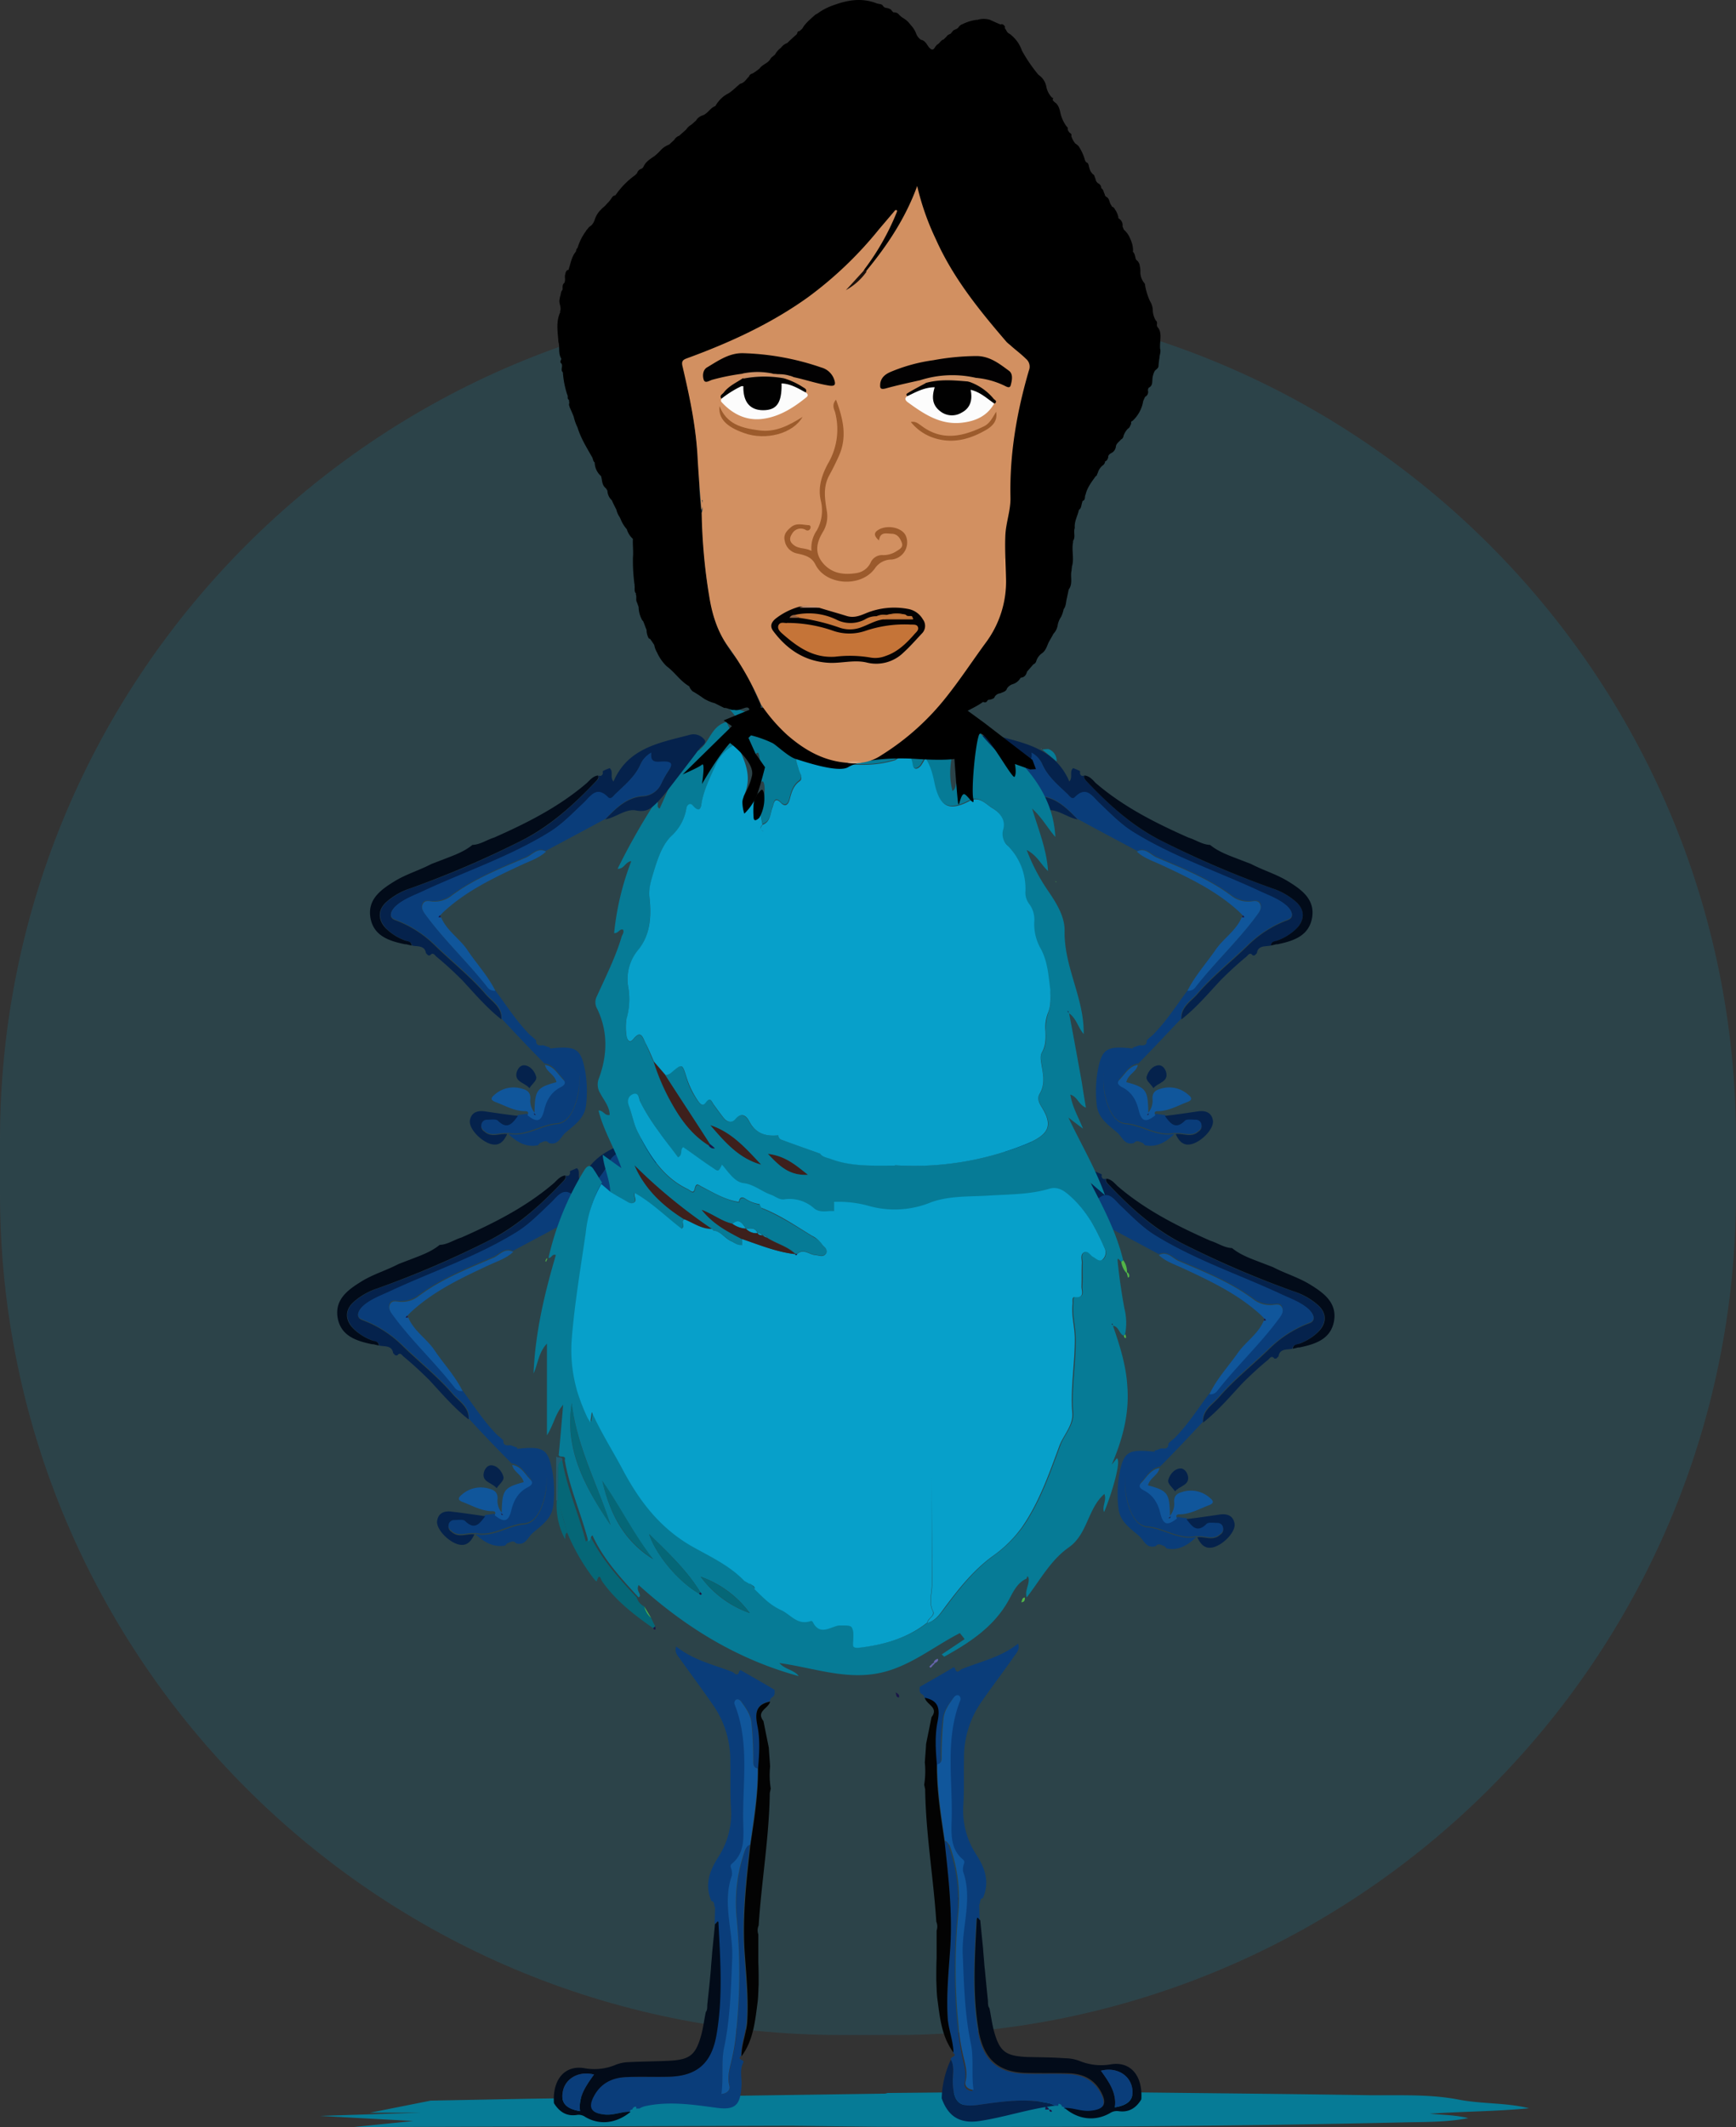 <svg xmlns="http://www.w3.org/2000/svg" width="545.3" height="667.902" viewBox="0 0 545.3 667.902"><rect x="0" y="0" width="545.3" height="667.902" fill="#333333" stroke="none"/><defs><style>      .cls-1, .cls-18 {        fill: #07a0ca;      }      .cls-1 {        opacity: 0.15;      }      .cls-2 {        fill: #05224c;      }      .cls-3 {        fill: #020b19;      }      .cls-4 {        fill: #6765ac;      }      .cls-5 {        fill: #0a3d7a;      }      .cls-6 {        fill: #10569b;      }      .cls-7 {        fill: #1a1748;      }      .cls-8 {        fill: #067b96;      }      .cls-9 {        fill: #87c43f;      }      .cls-10 {        fill: #056777;      }      .cls-11 {        fill: #225a70;      }      .cls-12 {        fill: #52b548;      }      .cls-13 {        fill: #8484bf;      }      .cls-14 {        fill: #030303;      }      .cls-15 {        fill: #78c042;      }      .cls-16 {        fill: #80c240;      }      .cls-17 {        fill: #3d201c;      }      .cls-19 {        fill: #d29061;      }      .cls-20 {        fill: #1c100b;      }      .cls-21 {        fill: #d3a37e;      }      .cls-22 {        fill: #040203;      }      .cls-23 {        fill: #020102;      }      .cls-24 {        fill: #9b5a2c;      }      .cls-25 {        fill: #010101;      }      .cls-26 {        fill: #fcfcfc;      }      .cls-27 {        fill: #9c5b2c;      }      .cls-28 {        fill: #d19366;      }      .cls-29 {        fill: #c98f66;      }      .cls-30 {        fill: #e69e69;      }      .cls-31 {        fill: #c79579;      }      .cls-32 {        fill: #c57438;      }      .cls-33 {        fill: #c5763b;      }      .cls-34 {        fill: #b86f38;      }      .cls-35 {        fill: #946345;      }    </style></defs><g id="Jai" transform="translate(-23.2 -4.898)"><path id="Rectangle_7043_00000171702271143672651920000011447156694798914986_" class="cls-1" d="M23.2,379.6V362.9c0-146,118.3-264.3,264.3-264.3h16.7c146,0,264.3,118.3,264.3,264.3v16.7c0,146-118.3,264.3-264.3,264.3H287.5C141.6,643.9,23.2,525.6,23.2,379.6Z"></path><g id="Group_20228" data-name="Group 20228"><path id="Path_18991_00000053534971846028113580000013140458188239117461_" class="cls-2" d="M204.4,371.7c1.3,1.1,0,2.8,1.2,4.2,4.6-10.7,14.7-12.2,24.1-14.7a4.3,4.3,0,0,1,4.5,1.6c.8,1.1-.9,1.9-1.6,2.8-3.3,4.4-6.7,8.8-10.1,13.2a45.537,45.537,0,0,1-3.5,4c-1.7,1.6-3.1,2.8-6.2,2.2-3.3-.7-6.4,2.2-9.8,2.8,3.3-3.4,6.7-6.8,11.6-7.2a6.785,6.785,0,0,0,5.9-3.8,31.132,31.132,0,0,1,2.2-4c1.4-2,1.3-3-1.4-3-1.9,0-4.4.8-3.9-2.8a7.657,7.657,0,0,0-3.4,3.7c-1.8,4-5.1,6.5-8.1,9.5-.6.6-1.3,1.6-2.1.8-3.5-3.6-5.5-.3-7.6,1.7-3.5,3.3-6.8,6.7-10.9,9.3-12.3,7.6-26,12.2-39,18.2-3.1,1.5-6.5,2.5-9.1,4.9-1.4,1.2-2.5,3.4-.3,4.3a34.951,34.951,0,0,1,12.5,7.9c5.3,5.2,11.2,9.8,16,15.4,2,2.3,5.2,4.1,5,7.9-4.6-3.6-8.4-8.1-12.3-12.3-2.6-2.6-5.3-5.1-8.1-7.4-.5-.4-1.1-1.6-2-.4h-.6l-.7-.7c-.4-2.6-2.8-2-4.4-2.4-.1-1.3-1.3-1.2-2.1-1.6a15.751,15.751,0,0,1-6-3.8c-2.6-2.8-2.6-5.9.3-8.4a22.263,22.263,0,0,1,7.5-4.2,287.716,287.716,0,0,0,34.3-14.7c9.5-4.6,16.9-11.6,24.1-19.1.4-.4.8-.9.4-1.6h0c.8.3,1.3.1,1.5-.8a.637.637,0,0,1,0-.6Z"></path><path id="Path_18997_00000005260443449909967830000010163846996328018332_" class="cls-3" d="M200.7,374c.4.6,0,1.1-.4,1.6-7.1,7.5-14.6,14.4-24.1,19.1a305.044,305.044,0,0,1-34.3,14.7,21.347,21.347,0,0,0-7.5,4.2c-2.9,2.5-2.9,5.7-.3,8.4a16.549,16.549,0,0,0,6,3.8c.8.3,2,.2,2.1,1.6-.5-.1-.9-.2-1.3-.3a2.2,2.2,0,0,0-.8-.1c-4.8-1-9.7-2.5-10.8-8.1-1.1-5.8,3-8.9,7.4-11.6,3.7-2.3,7.9-3.5,11.7-5.5l3.9-1.5c3.1-1.2,6.3-2.3,9-4.5,2.5-.1,4.5-1.6,6.8-2.3,10.4-4.6,20.5-9.7,29.2-17.2C198.4,375.2,199.3,374.2,200.7,374Z"></path><path id="Path_19004_00000077306720189218600040000008827027962051315335_" class="cls-4" d="M140.2,426.7a2.2,2.2,0,0,0,.8.1A2.2,2.2,0,0,1,140.2,426.7Z"></path><path id="Path_19012_00000101064323351871905880000007013727724245718197_" class="cls-5" d="M170.5,450.4c.3-3.8-3-5.7-5-7.9-4.8-5.6-10.7-10.3-16-15.4a37.343,37.343,0,0,0-12.5-7.9c-2.3-.8-1.1-3,.3-4.3,2.6-2.3,6-3.4,9.1-4.9,13-6,26.7-10.6,39-18.2,4.1-2.5,7.4-6,10.9-9.3,2.1-2,4-5.4,7.6-1.7.8.8,1.6-.2,2.1-.8,3-2.9,6.3-5.5,8.1-9.5a7.658,7.658,0,0,1,3.4-3.7c-.5,3.6,2,2.8,3.9,2.8,2.8,0,2.8,1,1.4,3a31.13,31.13,0,0,0-2.2,4,6.6,6.6,0,0,1-5.9,3.8c-5,.4-8.4,3.9-11.6,7.2-6.2,3.4-12.5,6.7-18.8,10.1-2.7-1.3-4.3,1.1-6.3,1.9-8.2,3.5-16.6,6.9-23.8,12.3a9.219,9.219,0,0,1-5.1,1.5c-1.2.1-2.9-.7-3.5.8-.7,1.5.4,2.7,1.3,3.9,5.8,7.9,13,14.6,19,22.2a2.808,2.808,0,0,0,2.5,1.1c3.6,4.8,6.8,9.9,11.1,14.2a13.72,13.72,0,0,1,1.8,1.6c-.1,1.7,1.1,1.6,2.2,1.5.7.2,1.3.5,2.1.7.1,1.9,1.8,1.7,2.9,2.1,4.5,1.8,6.6,4.2,6.4,8a24.379,24.379,0,0,1-2.1,9.6c-1.1,2.1-2.5,3.9-5,4.1-5.2.4-9.8,4.2-15.3,3l-.3.1c-2.4-.3-5,1.3-7.2-.8a1.951,1.951,0,0,1-.9-2.1,1.818,1.818,0,0,1,1.7-1.6c1.2,0,2.8-.4,3.5.3,3,3,4.7.8,6.3-1.5.9-.1,1.8-.2,2.8-.4,3,2.5,4.2,2.1,5.2-1.5.8-3.1,2.3-5.8,5.2-7.3,1.1-.6,1.9-1.3.8-2.4-1.7-1.8-2.8-4.2-5.7-4.6C179.6,460.1,175,455.3,170.5,450.4Z"></path><path id="Path_19019_00000075131017394943352720000017650718347733746086_" class="cls-6" d="M168.5,441.7a2.709,2.709,0,0,1-2.5-1.1c-6-7.7-13.2-14.4-19-22.2-.8-1.1-2-2.4-1.3-3.9s2.3-.8,3.5-.8a8.477,8.477,0,0,0,5.1-1.5c7.2-5.5,15.6-8.8,23.8-12.3,2-.8,3.6-3.3,6.3-1.9-2.1,2-4.9,2.9-7.5,4.1-8.6,4-17.1,8-24.2,14.4a18.478,18.478,0,0,0-1.4,1.4,2.652,2.652,0,0,1-.5.6,1.268,1.268,0,0,0,.6.1v-.1c1.7,4.2,5.6,6.6,8.1,10.1C162.4,433,166.1,436.8,168.5,441.7Z"></path><path id="Path_19020_00000139263746781765347480000004906136364192796844_" class="cls-5" d="M172.5,486.6c5.5,1.2,10.1-2.5,15.3-3,2.4-.2,3.9-2,5-4.1a21.626,21.626,0,0,0,2.1-9.6c.2-3.8-2-6.2-6.4-8-1.1-.4-2.8-.2-2.9-2.1a6.6,6.6,0,0,0,1.4-.1c7.1-.6,8.5.4,9.8,7.7a37.888,37.888,0,0,1,.2,10.1c-.4,4.2-3.6,6.3-6.4,8.7-1.6,1.3-2.3,4.2-5.3,3.3-.9-1.1-1.8-.3-2.8,0-.2.3-.5.5-.7.8l.1-.1C178.2,490.9,175.2,489.1,172.5,486.6Z"></path><path id="Path_19021_00000058564732747327739060000017993811768502555273_" class="cls-6" d="M184.1,464.9c2.8.4,4,2.9,5.7,4.6,1.1,1.1.3,1.8-.8,2.4-3,1.5-4.5,4.2-5.2,7.3-.9,3.5-2.2,3.9-5.2,1.5.3-.7.4-1.3-.8-1.3-3.3,0-6.2-1.7-9.1-2.8-1.7-.6-1.8-1.3-.4-2.4a8.925,8.925,0,0,1,8.7-1.8c1.5.4,2.5,1.1,2.5,3a5.921,5.921,0,0,0,1.4,4.6,1.483,1.483,0,0,1,.1.7.367.367,0,0,1,.3-.1l-.5-.5c.1-7.3.6-8.1,6.9-9.8C187.1,467.9,184.5,467.1,184.1,464.9Z"></path><path id="Path_19023_00000148660658138995437430000000248522101699226538_" class="cls-2" d="M175.6,481c-1.7,2.3-3.3,4.5-6.3,1.5-.6-.6-2.3-.3-3.5-.3a1.735,1.735,0,0,0-1.7,1.6,1.952,1.952,0,0,0,.9,2.1c2.3,2.1,4.8.5,7.2.8-1.1,2.4-2.6,4-5.5,3-3.1-1.1-6.5-4.8-6.2-7.2.4-2.7,2.5-3.3,4.9-2.9C168.8,480,172.2,480.5,175.6,481Z"></path><path id="Path_19027_00000090256328081544124020000013057425802899987373_" class="cls-2" d="M179.2,472.2c-1.3-1.6-3.8-1.8-4.1-3.8-.2-1.3.8-3.5,2.5-3.4,1.8.1,3.2,1.8,3.7,3.5C181.7,469.8,180.1,470.8,179.2,472.2Z"></path><path id="Path_19116_00000170988605936457882680000001241840397921516171_" class="cls-7" d="M151.2,418.7a1.268,1.268,0,0,0-.6-.1,2.652,2.652,0,0,1,.5-.6c.1.2.2.3.2.5C151.2,418.4,151.2,418.6,151.2,418.7Z"></path><path id="Path_19126_00000011012281226155382790000005152046545682072732_" class="cls-7" d="M180.6,480l.5.5a.367.367,0,0,1-.3.1,1.421,1.421,0,0,1-.2-.6Z"></path></g><g id="Group_20229" data-name="Group 20229"><path id="Path_18991_00000049900974599664882210000014466572822058895531_" class="cls-2" d="M367.1,372.7c-1.3,1.1,0,2.8-1.2,4.2-4.6-10.7-14.7-12.2-24.1-14.7a4.3,4.3,0,0,0-4.5,1.6c-.8,1.1.9,1.9,1.6,2.8,3.3,4.4,6.7,8.8,10.1,13.2a45.534,45.534,0,0,0,3.5,4c1.7,1.6,3.1,2.8,6.2,2.2,3.3-.7,6.4,2.2,9.8,2.8-3.3-3.4-6.7-6.8-11.6-7.2a6.785,6.785,0,0,1-5.9-3.8,31.13,31.13,0,0,0-2.2-4c-1.4-2-1.3-3,1.4-3,1.9,0,4.4.8,3.9-2.8a7.657,7.657,0,0,1,3.4,3.7c1.8,4,5.1,6.5,8.1,9.5.6.6,1.3,1.6,2.1.8,3.5-3.6,5.5-.3,7.6,1.7,3.5,3.3,6.8,6.7,10.9,9.3,12.3,7.6,26,12.2,39,18.2,3.1,1.5,6.5,2.5,9.1,4.9,1.4,1.2,2.5,3.4.3,4.3a34.951,34.951,0,0,0-12.5,7.9c-5.3,5.2-11.2,9.8-16,15.4-2,2.3-5.2,4.1-5,7.9,4.6-3.6,8.4-8.1,12.3-12.3,2.6-2.6,5.3-5.1,8.1-7.4.5-.4,1.1-1.6,2-.4h.6l.7-.7c.4-2.6,2.8-2,4.4-2.4.1-1.3,1.3-1.2,2.1-1.6a15.751,15.751,0,0,0,6-3.8c2.6-2.8,2.6-5.9-.3-8.4a22.263,22.263,0,0,0-7.5-4.2,287.716,287.716,0,0,1-34.3-14.7c-9.5-4.6-16.9-11.6-24.1-19.1-.4-.4-.8-.9-.4-1.6h0c-.8.3-1.3.1-1.5-.8a.637.637,0,0,0,0-.6Z"></path><path id="Path_18997_00000169524779863771183200000007078571932700942741_" class="cls-3" d="M370.8,375c-.4.6,0,1.1.4,1.6,7.1,7.5,14.6,14.4,24.1,19.1a305.046,305.046,0,0,0,34.3,14.7,21.348,21.348,0,0,1,7.5,4.2c2.9,2.5,2.9,5.7.3,8.4a16.549,16.549,0,0,1-6,3.8c-.8.3-2,.2-2.1,1.6.5-.1.9-.2,1.3-.3a2.2,2.2,0,0,1,.8-.1c4.8-1,9.7-2.5,10.8-8.1,1.1-5.8-3-8.9-7.4-11.6-3.7-2.3-7.9-3.5-11.7-5.5l-3.9-1.5c-3.1-1.2-6.3-2.3-9-4.5-2.5-.1-4.5-1.6-6.8-2.3-10.4-4.6-20.5-9.7-29.2-17.2C373.1,376.2,372.2,375.2,370.8,375Z"></path><path id="Path_19004_00000041989064123263171350000008191263852561858974_" class="cls-4" d="M431.3,427.7a2.2,2.2,0,0,1-.8.1A2.2,2.2,0,0,0,431.3,427.7Z"></path><path id="Path_19012_00000134232104195960906760000016561623595130568602_" class="cls-5" d="M401,451.4c-.3-3.8,3-5.7,5-7.9,4.8-5.6,10.7-10.3,16-15.4a37.343,37.343,0,0,1,12.5-7.9c2.3-.8,1.1-3-.3-4.3-2.6-2.3-6-3.4-9.1-4.9-13-6-26.7-10.6-39-18.2-4.1-2.5-7.4-6-10.9-9.3-2.1-2-4-5.4-7.6-1.7-.8.8-1.6-.2-2.1-.8-3-2.9-6.3-5.5-8.1-9.5a7.658,7.658,0,0,0-3.4-3.7c.5,3.6-2,2.8-3.9,2.8-2.8,0-2.8,1-1.4,3a31.134,31.134,0,0,1,2.2,4,6.6,6.6,0,0,0,5.9,3.8c5,.4,8.4,3.9,11.6,7.2,6.2,3.4,12.5,6.7,18.8,10.1,2.7-1.3,4.3,1.1,6.3,1.9,8.2,3.5,16.6,6.9,23.8,12.3a9.219,9.219,0,0,0,5.1,1.5c1.2.1,2.9-.7,3.5.8.7,1.5-.4,2.7-1.3,3.9-5.8,7.9-13,14.6-19,22.2a2.808,2.808,0,0,1-2.5,1.1c-3.6,4.8-6.8,9.9-11.1,14.2a13.72,13.72,0,0,0-1.8,1.6c.1,1.7-1.1,1.6-2.2,1.5-.7.2-1.3.5-2.1.7-.1,1.9-1.8,1.7-2.9,2.1-4.5,1.8-6.6,4.2-6.4,8a24.379,24.379,0,0,0,2.1,9.6c1.1,2.1,2.5,3.9,5,4.1,5.2.4,9.8,4.2,15.3,3l.3.1c2.4-.3,5,1.3,7.2-.8a1.951,1.951,0,0,0,.9-2.1,1.818,1.818,0,0,0-1.7-1.6c-1.2,0-2.8-.4-3.5.3-3,3-4.7.8-6.3-1.5-.9-.1-1.8-.2-2.8-.4-3,2.5-4.2,2.1-5.2-1.5-.8-3.1-2.3-5.8-5.2-7.3-1.1-.6-1.9-1.3-.8-2.4,1.7-1.8,2.8-4.2,5.7-4.6C391.9,461.1,396.5,456.2,401,451.4Z"></path><path id="Path_19019_00000049922594633630791740000009201317504182356921_" class="cls-6" d="M403.1,442.7a2.709,2.709,0,0,0,2.5-1.1c6-7.7,13.2-14.4,19-22.2.8-1.1,2-2.4,1.3-3.9s-2.3-.8-3.5-.8a8.477,8.477,0,0,1-5.1-1.5c-7.2-5.5-15.6-8.8-23.8-12.3-2-.8-3.6-3.3-6.3-1.9,2.1,2,4.9,2.9,7.5,4.1,8.6,4,17.1,8,24.2,14.4a18.478,18.478,0,0,1,1.4,1.4,2.651,2.651,0,0,0,.5.6,1.268,1.268,0,0,1-.6.1v-.1c-1.7,4.2-5.6,6.6-8.1,10.1C409.1,433.9,405.4,437.8,403.1,442.7Z"></path><path id="Path_19020_00000008121691461053329010000007575400526524368278_" class="cls-5" d="M399,487.5c-5.5,1.2-10.1-2.5-15.3-3-2.4-.2-3.9-2-5-4.1a21.626,21.626,0,0,1-2.1-9.6c-.2-3.8,2-6.2,6.4-8,1.1-.4,2.8-.2,2.9-2.1a6.6,6.6,0,0,1-1.4-.1c-7.1-.6-8.5.4-9.8,7.7a37.889,37.889,0,0,0-.2,10.1c.4,4.2,3.6,6.3,6.4,8.7,1.6,1.3,2.3,4.2,5.3,3.3.9-1.1,1.8-.3,2.8,0,.2.3.5.5.7.8l-.1-.1C393.4,491.9,396.3,490.1,399,487.5Z"></path><path id="Path_19021_00000145026307362201492710000009209212776015469992_" class="cls-6" d="M387.4,465.9c-2.8.4-4,2.9-5.7,4.6-1.1,1.1-.3,1.8.8,2.4,3,1.5,4.5,4.2,5.2,7.3.9,3.5,2.2,3.9,5.2,1.5-.3-.7-.4-1.3.8-1.3,3.3,0,6.2-1.7,9.1-2.8,1.7-.6,1.8-1.3.4-2.4a8.925,8.925,0,0,0-8.7-1.8c-1.5.4-2.5,1.1-2.5,3a5.921,5.921,0,0,1-1.4,4.6,1.483,1.483,0,0,0-.1.7.367.367,0,0,0-.3-.1l.5-.5c-.1-7.3-.6-8.1-6.9-9.8C384.4,468.9,387,468.1,387.4,465.9Z"></path><path id="Path_19023_00000087372912071191728950000002658217315576477063_" class="cls-2" d="M395.9,481.9c1.7,2.3,3.3,4.5,6.3,1.5.6-.6,2.3-.3,3.5-.3a1.735,1.735,0,0,1,1.7,1.6,1.952,1.952,0,0,1-.9,2.1c-2.3,2.1-4.8.5-7.2.8,1.1,2.4,2.6,4,5.5,3,3.1-1.1,6.5-4.8,6.2-7.2-.4-2.7-2.5-3.3-4.9-2.9C402.7,481,399.3,481.5,395.9,481.9Z"></path><path id="Path_19027_00000016775528564995193930000017132528032790041785_" class="cls-2" d="M392.3,473.2c1.3-1.6,3.8-1.8,4.1-3.8.2-1.3-.8-3.5-2.5-3.4-1.8.1-3.2,1.8-3.7,3.5C389.8,470.8,391.4,471.8,392.3,473.2Z"></path><path id="Path_19116_00000158011837291220953580000006436349849937000839_" class="cls-7" d="M420.3,419.6a1.268,1.268,0,0,1,.6-.1,2.651,2.651,0,0,0-.5-.6c-.1.2-.2.3-.2.5C420.3,419.4,420.3,419.6,420.3,419.6Z"></path><path id="Path_19126_00000106111893622783932340000015735055568905567648_" class="cls-7" d="M390.9,481l-.5.5a.367.367,0,0,0,.3.1,1.421,1.421,0,0,0,.2-.6Z"></path></g><path id="Path_24435" data-name="Path 24435" class="cls-8" d="M472.3,668.6c4,.4,8.1.4,12.1,1.4-6.2,1.2-12.5,1.2-18.7,1.3-56,1.3-111.9,1.6-167.8,1.4l-26-.3-137.6.4,18.7-1.9-29.3-1.6,24.9-.8,7-.2H139.4l19.1-3.8,31.5-.6,111.3-1.6.7-.2,21.8-.2c1.9,5.2,5.2,7.2,10.7,6.3,7.1-1.1,13.9-3.5,21.1-4.3h.9a4.1,4.1,0,0,1,1.1.1h-.1a.53.53,0,0,0,.6.6c3.9,3.3,8.6,3.8,12.6,1.3a3.352,3.352,0,0,1,2.4-.6c3,.3,5-1,6.5-3.4,24.6.3,49.1.5,73.7.9,9.4.1,19-.4,28.2,1.4,7.3,1.4,14.8.9,22,2.7C493.1,667.9,482.7,667.9,472.3,668.6Z"></path><path id="Path_19002_00000009577602165920190830000016283994683052117163_" class="cls-7" d="M323.2,602.1c0-.6,0-1.3.9-1.5C324.5,601.4,323.8,601.7,323.2,602.1Z"></path><path id="Path_19003_00000147200405483773191790000004984262851155641758_" class="cls-7" d="M323,602.6l.3-.6A.864.864,0,0,1,323,602.6Z"></path><path id="Path_24436" data-name="Path 24436" class="cls-9" d="M262.1,268.2a1.234,1.234,0,0,0,.8.4A1.235,1.235,0,0,1,262.1,268.2Z"></path><path id="Path_24437" data-name="Path 24437" class="cls-9" d="M262.1,268.2c-.3-.3-.3-.9.3-1.6h.1C261.9,267.3,261.8,267.9,262.1,268.2Z"></path><path id="Path_19028_00000071533194135424484240000003518161893560075948_" class="cls-10" d="M201.4,486.1c-.9.5-.5,1.4-.7,2.1a22.287,22.287,0,0,1-2.6-12.2,1.268,1.268,0,0,1,.6-.1C199.4,479.4,200.4,482.8,201.4,486.1Z"></path><path id="Path_19030_00000003100257073814822860000013675728564387987621_" class="cls-11" d="M198.5,476a1.268,1.268,0,0,0-.6.1v-14c.3,1,2.3-.3,1.9,1.6-1.5.8-1.3,2.1-1.3,3.4C198.5,470,198.5,473,198.5,476Z"></path><g id="Group_20231" data-name="Group 20231"><g id="Group_20230" data-name="Group 20230"><path id="Path_18991_00000030453884138406064290000005527594709002024119_" class="cls-2" d="M360.3,246.1c-1.3,1.1,0,2.8-1.2,4.2-4.6-10.7-14.7-12.2-24.1-14.7a4.3,4.3,0,0,0-4.5,1.6c-.8,1.1.9,1.9,1.6,2.8,3.3,4.4,6.7,8.8,10.1,13.2a45.534,45.534,0,0,0,3.5,4c1.7,1.6,3.1,2.8,6.2,2.2,3.3-.7,6.4,2.2,9.8,2.8-3.3-3.4-6.7-6.8-11.6-7.2a6.785,6.785,0,0,1-5.9-3.8,31.131,31.131,0,0,0-2.2-4c-1.4-2-1.3-3,1.4-3,1.9,0,4.4.8,3.9-2.8a7.658,7.658,0,0,1,3.4,3.7c1.8,4,5.1,6.5,8.1,9.5.6.6,1.3,1.6,2.1.8,3.5-3.6,5.5-.3,7.6,1.7,3.5,3.3,6.8,6.7,10.9,9.3,12.3,7.6,26,12.2,39,18.2,3.1,1.5,6.5,2.5,9.1,4.9,1.4,1.2,2.5,3.4.3,4.3a34.951,34.951,0,0,0-12.5,7.9c-5.3,5.2-11.2,9.8-16,15.4-2,2.3-5.2,4.1-5,7.9,4.6-3.6,8.4-8.1,12.3-12.3,2.6-2.6,5.3-5.1,8.1-7.4.5-.4,1.1-1.6,2-.4h.6l.7-.7c.4-2.6,2.8-2,4.4-2.4.1-1.3,1.3-1.2,2.1-1.6a15.751,15.751,0,0,0,6-3.8c2.6-2.8,2.6-5.9-.3-8.4a22.263,22.263,0,0,0-7.5-4.2,287.716,287.716,0,0,1-34.3-14.7c-9.5-4.6-16.9-11.6-24.1-19.1-.4-.4-.8-.9-.4-1.6h0c-.8.3-1.3.1-1.5-.8a.637.637,0,0,0,0-.6A18.949,18.949,0,0,0,360.3,246.1Z"></path><path id="Path_18997_00000111192326288003798530000017535263860388181428_" class="cls-3" d="M363.9,248.4c-.4.6,0,1.1.4,1.6,7.1,7.5,14.6,14.4,24.1,19.1a305.046,305.046,0,0,0,34.3,14.7,21.348,21.348,0,0,1,7.5,4.2c2.9,2.5,2.9,5.7.3,8.4a16.549,16.549,0,0,1-6,3.8c-.8.3-2,.2-2.1,1.6.5-.1.9-.2,1.3-.3a2.2,2.2,0,0,1,.8-.1c4.8-1,9.7-2.5,10.8-8.1,1.1-5.8-3-8.9-7.4-11.6-3.7-2.3-7.9-3.5-11.7-5.5l-3.9-1.5c-3.1-1.2-6.3-2.3-9-4.5-2.5-.1-4.5-1.6-6.8-2.3-10.4-4.6-20.5-9.7-29.2-17.2C366.3,249.6,365.4,248.6,363.9,248.4Z"></path><path id="Path_19004_00000059295942401488610640000000707935154143231616_" class="cls-4" d="M424.5,301.1a2.2,2.2,0,0,1-.8.1A2.2,2.2,0,0,0,424.5,301.1Z"></path><path id="Path_19012_00000024709595299209717840000016764352281814264726_" class="cls-5" d="M394.2,324.8c-.3-3.8,3-5.7,5-7.9,4.8-5.6,10.7-10.3,16-15.4a37.343,37.343,0,0,1,12.5-7.9c2.3-.8,1.1-3-.3-4.3-2.6-2.3-6-3.4-9.1-4.9-13-6-26.7-10.6-39-18.2-4.1-2.5-7.4-6-10.9-9.3-2.1-2-4-5.4-7.6-1.7-.8.8-1.6-.2-2.1-.8-3-2.9-6.3-5.5-8.1-9.5a7.658,7.658,0,0,0-3.4-3.7c.5,3.6-2,2.8-3.9,2.8-2.8,0-2.8,1-1.4,3a31.135,31.135,0,0,1,2.2,4,6.6,6.6,0,0,0,5.9,3.8c5,.4,8.4,3.9,11.6,7.2,6.2,3.4,12.5,6.7,18.8,10.1,2.7-1.3,4.3,1.1,6.3,1.9,8.2,3.5,16.6,6.9,23.8,12.3a9.219,9.219,0,0,0,5.1,1.5c1.2.1,2.9-.7,3.5.8.7,1.5-.4,2.7-1.3,3.9-5.8,7.9-13,14.6-19,22.2a2.808,2.808,0,0,1-2.5,1.1c-3.6,4.8-6.8,9.9-11.1,14.2a13.72,13.72,0,0,0-1.8,1.6c.1,1.7-1.1,1.6-2.2,1.5-.7.2-1.3.5-2.1.7-.1,1.9-1.8,1.7-2.9,2.1-4.5,1.8-6.6,4.2-6.4,8a24.379,24.379,0,0,0,2.1,9.6c1.1,2.1,2.5,3.9,5,4.1,5.2.4,9.8,4.2,15.3,3l.3.1c2.4-.3,5,1.3,7.2-.8a1.951,1.951,0,0,0,.9-2.1,1.818,1.818,0,0,0-1.7-1.6c-1.2,0-2.8-.4-3.5.3-3,3-4.7.8-6.3-1.5-.9-.1-1.8-.2-2.8-.4-3,2.5-4.2,2.1-5.2-1.5-.8-3.1-2.3-5.8-5.2-7.3-1.1-.6-1.9-1.3-.8-2.4,1.7-1.8,2.8-4.2,5.7-4.6C385.1,334.5,389.6,329.6,394.2,324.8Z"></path><path id="Path_19019_00000106845474840814511760000013084310348439921584_" class="cls-6" d="M396.2,316a2.709,2.709,0,0,0,2.5-1.1c6-7.7,13.2-14.4,19-22.2.8-1.1,2-2.4,1.3-3.9s-2.3-.8-3.5-.8a8.477,8.477,0,0,1-5.1-1.5c-7.2-5.5-15.6-8.8-23.8-12.3-2-.8-3.6-3.3-6.3-1.9,2.1,2,4.9,2.9,7.5,4.1,8.6,4,17.1,8,24.2,14.4a18.478,18.478,0,0,1,1.4,1.4,2.651,2.651,0,0,0,.5.6,1.268,1.268,0,0,1-.6.1v-.1c-1.7,4.2-5.6,6.6-8.1,10.1C402.2,307.3,398.6,311.2,396.2,316Z"></path><path id="Path_19020_00000050658681959679912790000002930783552092591750_" class="cls-5" d="M392.2,360.9c-5.5,1.2-10.1-2.5-15.3-3-2.4-.2-3.9-2-5-4.1a21.626,21.626,0,0,1-2.1-9.6c-.2-3.8,2-6.2,6.4-8,1.1-.4,2.8-.2,2.9-2.1a6.6,6.6,0,0,1-1.4-.1c-7.1-.6-8.5.4-9.8,7.7a37.889,37.889,0,0,0-.2,10.1c.4,4.2,3.6,6.3,6.4,8.7,1.6,1.3,2.3,4.2,5.3,3.3.9-1.1,1.8-.3,2.8,0,.2.3.5.5.7.8l-.1-.1C386.5,365.3,389.5,363.5,392.2,360.9Z"></path><path id="Path_19021_00000140696968524417182000000009649595141405409457_" class="cls-6" d="M380.6,339.3c-2.8.4-4,2.9-5.7,4.6-1.1,1.1-.3,1.8.8,2.4,3,1.5,4.5,4.2,5.2,7.3.9,3.5,2.2,3.9,5.2,1.5-.3-.7-.4-1.3.8-1.3,3.3,0,6.2-1.7,9.1-2.8,1.7-.6,1.8-1.3.4-2.4a8.925,8.925,0,0,0-8.7-1.8c-1.5.4-2.5,1.1-2.5,3a5.921,5.921,0,0,1-1.4,4.6,1.483,1.483,0,0,0-.1.7.367.367,0,0,0-.3-.1l.5-.5c-.1-7.3-.6-8.1-6.9-9.8C377.5,342.2,380.2,341.5,380.6,339.3Z"></path><path id="Path_19023_00000124849339957598813000000009265630460797842566_" class="cls-2" d="M389.1,355.3c1.7,2.3,3.3,4.5,6.3,1.5.6-.6,2.3-.3,3.5-.3a1.735,1.735,0,0,1,1.7,1.6,1.952,1.952,0,0,1-.9,2.1c-2.3,2.1-4.8.5-7.2.8,1.1,2.4,2.6,4,5.5,3,3.1-1.1,6.5-4.8,6.2-7.2-.4-2.7-2.5-3.3-4.9-2.9C395.9,354.4,392.5,354.9,389.1,355.3Z"></path><path id="Path_19027_00000065757289040808264960000006782418295610139808_" class="cls-2" d="M385.5,346.6c1.3-1.6,3.8-1.8,4.1-3.8.2-1.3-.8-3.5-2.5-3.4-1.8.1-3.2,1.8-3.7,3.5C383,344.2,384.6,345.1,385.5,346.6Z"></path><path id="Path_19116_00000177486823708823502560000016169911867147600257_" class="cls-7" d="M413.5,293a1.268,1.268,0,0,1,.6-.1,2.651,2.651,0,0,0-.5-.6c-.1.2-.2.3-.2.5Z"></path><path id="Path_19126_00000039814813853705807020000013984359100448093326_" class="cls-7" d="M384.1,354.4l-.5.5a.367.367,0,0,0,.3.1c.1-.2.1-.4.2-.6Z"></path></g><path id="Path_19032_00000139285564186400635630000009892112449391556014_" class="cls-8" d="M352.5,240.1a3.869,3.869,0,0,1,2.6,3.9c-1.5-1.3-3.1-2.6-4.6-3.8l-.1.1A14.918,14.918,0,0,1,352.5,240.1Z"></path></g><path id="Path_19039_00000041980847432649333230000007778322838971254952_" class="cls-12" d="M259.5,255.4l1.1-1.8c.1.1.4.3.5.4-.3.4-.5,1-.8,1.4Z"></path><path id="Path_19040_00000107556922087052055770000015704956441564515499_" class="cls-4" d="M316.5,526.8a1.722,1.722,0,0,1,1.2-1,.215.215,0,0,1,.2.2c-.1.7-.6.9-1.1,1.1C316.7,527,316.7,526.9,316.5,526.8Z"></path><path id="Path_19044_00000070084567695110035410000009139871181398437022_" class="cls-12" d="M376.7,423.9a5.159,5.159,0,0,1,.2,1.1c-.6.2-.5-.4-.7-.6A1.2,1.2,0,0,1,376.7,423.9Z"></path><path id="Path_19045_00000179630479178811372480000001972122132657249187_" class="cls-9" d="M259.5,255.4a2.768,2.768,0,0,1,.9.1,4.876,4.876,0,0,1-.4,1.1,5.009,5.009,0,0,1-.8-.7A2.185,2.185,0,0,1,259.5,255.4Z"></path><path id="Path_19048_00000054948394938314877450000008198059581140211328_" class="cls-12" d="M354.7,281.6c.1.1.3.2.4.3-.1,0-.2,0-.2-.1-.2,0-.2-.1-.2-.2Z"></path><path id="Path_19049_00000036212353440957847640000010009714164646605240_" class="cls-4" d="M316.2,527.9l-.7.7-.4-.4c.3-.2.5-.5.8-.7A.536.536,0,0,0,316.2,527.9Z"></path><path id="Path_19050_00000127724876451299260680000006222714657658801851_" class="cls-4" d="M316.9,527.1c-.2.3-.5.5-.7.8l-.4-.4c.3-.2.5-.4.8-.6C316.7,526.9,316.7,527,316.9,527.1Z"></path><path id="Path_19051_00000006678106952258812040000006384495013662531764_" class="cls-4" d="M350.5,240.2c-.1-.1-.2-.1-.3-.2-.1,0,0-.2,0-.2C350.2,240,350.4,240.1,350.5,240.2Z"></path><path id="Path_19054_00000057140562215044532350000012147361744082789033_" class="cls-7" d="M351.5,667.3a3.869,3.869,0,0,0,.1-.9,1.172,1.172,0,0,1,1.1.9Z"></path><path id="Path_19055_00000016042822799303280320000017146916379205880222_" class="cls-7" d="M352.8,667.3c.5,0,.8.2.8.7C353,668.1,352.8,667.8,352.8,667.3Z"></path><path id="Path_19058_00000016789695411981742680000012811343143950443427_" class="cls-13" d="M331.2,661.7c.6.2,1.4.1,1.1.9-.1.3-.7.5-1.1.5s-1.1-.1-.9-.7C330.4,662,331,661.8,331.2,661.7Z"></path><path id="Path_19059_00000072987042810197028000000009729025457020067753_" class="cls-7" d="M305.6,537.9c-1.1,0-.8-1-1.1-1.6C305.3,536.7,305.8,537.1,305.6,537.9Z"></path><g id="Group_20233" data-name="Group 20233"><path id="Path_19053_00000035495781642469734020000005217734559905740941_" class="cls-2" d="M319,663.8a30.341,30.341,0,0,1,2.9-12.2c1.3,2.4.4,4.9.6,7.4.3,6.2,2.1,7.7,8.2,6.8,7.4-1.1,14.9-2.1,22.3-.4a7.742,7.742,0,0,1,1.6.7c-8,.9-15.7,3.6-23.7,4.8C324.8,671.8,321.1,669.6,319,663.8Z"></path><g id="Group_20232" data-name="Group 20232"><path id="Path_18989_00000106115993754383544460000002043793756470432698_" class="cls-5" d="M355.6,666.1h-1a11.114,11.114,0,0,0-1.6-.7c-7.4-1.8-15-.6-22.3.4-6.1.9-7.9-.6-8.2-6.8-.1-2.4.7-5-.6-7.4-.4-.9,2.2-.9.7-2.1,0-3.7-1.4-7-1.7-10.7-.5-7.5.4-15,.8-22.4.7-11.2-.6-22.2-1.8-33.3.9.2,1,.9,1.3,1.6a49.01,49.01,0,0,1,2.7,21.8,183.9,183.9,0,0,0,.1,34.8c.3,2.8.7,5.6,1.2,8.3.6,3.2,1.8,5.9,1,9.3-.3,1.3.6,2.5,2.5,2.6-.6-4.8.2-9.7-.8-14.3-2-9.5-2.3-18.9-2.6-28.4-.3-8.7,3.2-17.3.1-25.9a4.868,4.868,0,0,1,.2-2.1c.1-.6.4-1.1-.2-1.6-3.7-3.1-3.7-7.5-3.6-11.7.5-12.7-2.2-25.7,2.7-38.2a1.226,1.226,0,0,0-.4-1.6c-.6-.4-1.2.1-1.6.6-1.4,1.9-2.9,3.7-3.2,6.4a80.411,80.411,0,0,0-.6,12c0,1.1.2,2.3-1.4,2.6a47.684,47.684,0,0,1,.2-13.6c.8-4.1.4-6.7-4-7.5l.1.1c.1-.8-.4-1.2-1.1-1.6-.6-.6-.4-1.4-.4-2.1,3.6-2.1,7.2-4.1,10.7-6.2l.4.4c.5,2,1.6.4,2.1.2,5.9-2.4,12.3-3.7,17.7-8,.6,1.9-.5,2.9-1.2,3.9-3.4,4.9-7,9.6-10.4,14.5a30.6,30.6,0,0,0-5.4,17.8c-.1,4.9.1,9.7-.2,14.5a25.111,25.111,0,0,0,3.9,15.3c2.9,4.4,4.5,8.8,2.2,14v-.1c-.8.2-.8.9-.9,1.5l.1-.1-.3.6c0,1.7.1,3.5.1,5.2-.4.1-1.1-1.8-1.1.1-.6,11.7-1.4,23.4.7,35.1,1.6,8.8,6.2,12.7,15.3,12.8,4.2.1,8.5-.1,12.7.1,4.2.1,7.8,1.6,10.1,5.4,2.4,4.1,1.4,6-3.3,6.4-2.7.2-5.2-1.1-7.9-.9h.1c0-.6-.3-.7-.8-.7h.1a1.088,1.088,0,0,0-1.1-.9C355.7,665.2,355.7,665.8,355.6,666.1Z"></path><path id="Path_18995_00000013873292089657662680000007846492807506005636_" class="cls-3" d="M357.6,666.8c2.6-.1,5.2,1.1,7.9.9,4.7-.4,5.7-2.3,3.3-6.4-2.3-3.9-5.9-5.3-10.1-5.4s-8.5,0-12.7-.1c-9-.1-13.6-4.1-15.3-12.8-2.1-11.7-1.3-23.4-.7-35.1.1-1.9.8.1,1.1-.1l.9,9c.1,1.7.3,3.4.4,5.1.4,3.7.7,7.3,1.1,11,.1.9-.1,1.8.5,2.6.5,2.4.8,4.8,1.4,7.1,1.8,6.5,3.6,7.9,10.5,8.2,4,.1,8,.1,12,.4a12.6,12.6,0,0,1,4.3.8,17.918,17.918,0,0,0,10,1.1c6.2-1,10,3.7,9.5,11-1.6,2.7-3.9,4.2-7.2,3.7a3.887,3.887,0,0,0-2.6.6C367.2,671.1,361.9,670.5,357.6,666.8Zm15.8-.2c4.4-.7,6.1-2.6,5.4-6.2-.9-4.2-5.2-6.5-9.8-5.3C371.5,658.5,374,662,373.4,666.6Z"></path><path id="Path_19056_00000023986042113550014780000005710246509804100023_" class="cls-14" d="M322.7,649.4c-3.8-5.1-4.3-11.2-5.1-17.2-.2-1.8-.2-3.6-.3-5.4,0-2.4,0-4.7.1-7v-8.7a3.872,3.872,0,0,0-.1-2.8c-.9-13.9-3.3-27.6-3.5-41.6h0c-.1-.4-.2-.9-.3-1.4a26.6,26.6,0,0,0,.2-6.9c.1-1.9.3-3.9.4-5.9l1.7-8.4c2.4-3.1-1.6-3.9-2.1-6.1,4.4.9,4.8,3.5,4,7.5-.9,4.4-.6,9-.2,13.6-.1,8.1,1.2,16,2.4,24,1.2,11,2.5,22.1,1.8,33.3-.5,7.4-1.3,14.9-.8,22.4C321.2,642.3,322.6,645.7,322.7,649.4Z"></path><path id="Path_19057_00000024705456963409700990000014970696864080184233_" class="cls-6" d="M320,582.9c-1.1-7.9-2.4-15.9-2.4-24,1.5-.3,1.4-1.5,1.4-2.6q0-6,.6-12c.4-2.6,1.8-4.4,3.2-6.4.4-.5.9-.9,1.6-.6a1.281,1.281,0,0,1,.4,1.6c-4.9,12.5-2.2,25.4-2.7,38.2-.1,4.1-.2,8.6,3.6,11.7.6.5.4,1.1.2,1.6a5.023,5.023,0,0,0-.2,2.1c3.1,8.7-.4,17.3-.1,25.9.4,9.5.6,19,2.6,28.4.9,4.5.1,9.5.8,14.3-1.9-.1-2.9-1.4-2.5-2.6.8-3.4-.4-6.2-1-9.3a57.229,57.229,0,0,1-1.2-8.3,175.945,175.945,0,0,1-.1-34.8,49.01,49.01,0,0,0-2.7-21.8C321,583.8,320.8,583.1,320,582.9Z"></path><path id="Path_19064_00000083067102671425322590000016930416629809074609_" class="cls-5" d="M373.4,666.6c.6-4.6-1.9-8-4.4-11.5,4.6-1.2,9,1.1,9.8,5.3C379.5,663.9,377.9,665.8,373.4,666.6Z"></path></g></g><g id="Group_20234" data-name="Group 20234"><path id="Path_18989_00000181769501146946799530000012270014608898585476_" class="cls-5" d="M222.9,666.4a1.172,1.172,0,0,0-1.1.9h.1c-.5,0-.8.1-.8.7h.1c-2.6-.1-5.2,1.1-7.9.9-4.7-.4-5.7-2.3-3.3-6.4,2.3-3.8,5.9-5.3,10.1-5.4,4.3-.1,8.5,0,12.7-.1,9.1-.1,13.6-4,15.3-12.8,2.1-11.7,1.3-23.3.7-35.1-.1-1.9-.8.1-1.1-.1,0-1.7.1-3.5.1-5.2l-.3-.6.1.1c-.1-.6-.1-1.3-.9-1.5v.1c-2.3-5.2-.6-9.6,2.2-14a24.939,24.939,0,0,0,3.9-15.3c-.3-4.8-.1-9.7-.2-14.5a30.385,30.385,0,0,0-5.4-17.8c-3.4-4.9-6.9-9.6-10.4-14.5-.7-1-1.8-2-1.2-3.9,5.4,4.3,11.7,5.7,17.7,8,.5.2,1.6,1.8,2.1-.2l.4-.4c3.6,2.1,7.2,4.1,10.7,6.2,0,.7.2,1.4-.4,2.1-.6.4-1.1.8-1.1,1.6l.1-.1c-4.4.9-4.8,3.4-4,7.5a44.316,44.316,0,0,1,.2,13.6c-1.6-.3-1.4-1.5-1.4-2.6q0-6-.6-12c-.3-2.6-1.8-4.4-3.2-6.4-.4-.4-.9-.9-1.6-.6a1.281,1.281,0,0,0-.4,1.6c4.9,12.5,2.2,25.4,2.7,38.2.1,4.2.1,8.6-3.6,11.7-.6.5-.4,1.1-.2,1.6a5.022,5.022,0,0,1,.2,2.1c-3.2,8.7.4,17.3.1,25.9-.4,9.5-.6,19-2.6,28.4-1,4.5-.1,9.5-.8,14.3,1.9-.1,2.8-1.4,2.5-2.6-.8-3.4.4-6.2,1-9.3a57.227,57.227,0,0,0,1.2-8.3,175.947,175.947,0,0,0,.1-34.8,50.48,50.48,0,0,1,2.7-21.8c.3-.7.4-1.4,1.3-1.6-1.2,11.1-2.5,22.1-1.8,33.3.4,7.4,1.3,14.9.8,22.4-.3,3.7-1.7,7-1.7,10.7-1.5,1.3,1.1,1.2.7,2.1-1.3,2.4-.4,4.9-.6,7.4-.3,6.2-2.1,7.7-8.2,6.8-7.4-1-14.9-2.1-22.3-.4a7.742,7.742,0,0,0-1.6.7h-1C223.1,667,223.1,666.4,222.9,666.4Z"></path><path id="Path_18995_00000124878434465416086230000003918276792125847201_" class="cls-3" d="M207,669.6a3.5,3.5,0,0,0-2.6-.6c-3.3.5-5.5-1-7.2-3.7-.5-7.2,3.2-12,9.5-11a17.163,17.163,0,0,0,10-1.1,12.6,12.6,0,0,1,4.3-.8c3.9-.2,8-.2,12-.4,6.9-.3,8.7-1.7,10.5-8.2.6-2.3.9-4.7,1.4-7.1.6-.8.4-1.7.5-2.6.4-3.7.8-7.3,1.1-11,.1-1.7.3-3.4.4-5.1l.9-9c.4.1,1.1-1.8,1.1.1.6,11.7,1.4,23.4-.7,35.1-1.6,8.7-6.2,12.7-15.3,12.8-4.3.1-8.5-.1-12.7.1-4.2.1-7.8,1.6-10.1,5.4-2.4,4.1-1.4,6,3.3,6.4,2.7.2,5.2-1,7.9-.9C216.8,671.7,211.5,672.3,207,669.6Zm2.8-13.3c-4.6-1.2-9,1.1-9.8,5.3-.7,3.5.9,5.4,5.4,6.2C204.8,663.2,207.3,659.8,209.8,656.3Z"></path><path id="Path_19056_00000001626962383301065250000003862727790610880665_" class="cls-14" d="M256.1,650.6c3.8-5.1,4.3-11.2,5.1-17.2.2-1.8.2-3.6.3-5.4,0-2.4,0-4.7-.1-7v-8.7a3.872,3.872,0,0,1,.1-2.8c.9-13.9,3.3-27.6,3.5-41.6h0c.1-.4.2-.9.3-1.4a26.6,26.6,0,0,1-.2-6.9c-.1-1.9-.3-3.9-.4-5.9l-1.7-8.4c-2.4-3.1,1.6-3.9,2.1-6.1-4.4.9-4.8,3.5-4,7.5.9,4.4.6,9,.2,13.6.1,8.1-1.2,16-2.4,24-1.2,11-2.5,22.1-1.8,33.3.5,7.4,1.3,14.9.8,22.4C257.6,643.5,256.1,647,256.1,650.6Z"></path><path id="Path_19057_00000023280142606121208610000000527737147421256849_" class="cls-6" d="M258.8,584.2c1.1-7.9,2.4-15.9,2.4-24-1.5-.3-1.4-1.5-1.4-2.6q0-6-.6-12c-.4-2.6-1.8-4.4-3.2-6.4-.4-.5-.9-.9-1.6-.6a1.281,1.281,0,0,0-.4,1.6c4.9,12.5,2.2,25.4,2.7,38.2.1,4.1.2,8.6-3.6,11.7-.6.5-.4,1.1-.2,1.6a5.022,5.022,0,0,1,.2,2.1c-3.1,8.7.4,17.3.1,25.9-.4,9.5-.6,19-2.6,28.4-.9,4.5-.1,9.5-.8,14.3,1.9-.1,2.9-1.4,2.5-2.6-.8-3.4.4-6.2,1-9.3a57.227,57.227,0,0,0,1.2-8.3,175.947,175.947,0,0,0,.1-34.8,49.009,49.009,0,0,1,2.7-21.8C257.7,585,257.9,584.4,258.8,584.2Z"></path><path id="Path_19064_00000068672608354557226030000003488245976781911688_" class="cls-5" d="M205.4,667.8c-.6-4.6,1.9-8,4.4-11.5-4.6-1.2-9,1.1-9.8,5.3C199.3,665.2,200.9,667.1,205.4,667.8Z"></path></g><path id="Path_24438" data-name="Path 24438" class="cls-15" d="M286.8,515.3h0a11.626,11.626,0,0,1-.4-1.8A11.63,11.63,0,0,0,286.8,515.3Z"></path><path id="Path_24439" data-name="Path 24439" class="cls-16" d="M286.8,515.3h0a11.626,11.626,0,0,1-.4-1.8A11.63,11.63,0,0,0,286.8,515.3Z"></path><path id="Path_24440" data-name="Path 24440" class="cls-16" d="M262.1,268.2a1.234,1.234,0,0,0,.8.4A1.235,1.235,0,0,1,262.1,268.2Z"></path><path id="Path_24441" data-name="Path 24441" class="cls-16" d="M262.1,268.2c-.3-.3-.3-.9.3-1.6h.1C261.9,267.3,261.8,267.9,262.1,268.2Z"></path><path id="Path_19100_00000040537426522708562420000004223513133095269560_" class="cls-7" d="M372.7,421.2l-.5-.5c.1-.1.2-.1.4-.1a1.268,1.268,0,0,1,.1.6Z"></path><g id="Group_20240" data-name="Group 20240"><g id="Group_20239" data-name="Group 20239"><path id="Path_19083_00000060750566884202569180000005548841562005384070_" class="cls-10" d="M227.7,512.9c.4.9.9,1.8,1.3,2.7a3.038,3.038,0,0,1-.7.5c-6-4.2-11.7-8.6-16-14.7-.3-.4-.8-2.9-1.6-.1-.1.5-.9-.6-1.3-1.1a64.387,64.387,0,0,1-8.1-14.2c-.9-3.4-1.9-6.8-2.9-10.2,0-3,.1-5.9.1-9,0-1.3-.1-2.7,1.3-3.4,1.5,8.8,5.2,16.9,7.4,25.5,1.1-.3.4-1.4,1.3-1.9,3.6,7.4,9.1,13.5,14.7,19.5a4.568,4.568,0,0,0,2.3,2.8"></path><g id="Group_20238" data-name="Group 20238"><path id="Path_24442" data-name="Path 24442" class="cls-9" d="M246.6,390.7Z"></path><path id="Path_24443" data-name="Path 24443" class="cls-15" d="M285.4,386.1c0-.2-.1-.3-.1-.5v-.1C285.3,385.7,285.4,385.9,285.4,386.1Z"></path><path id="Path_24444" data-name="Path 24444" class="cls-16" d="M285.4,386.1c0-.2-.1-.3-.1-.5v-.1C285.3,385.7,285.4,385.9,285.4,386.1Z"></path><path id="Path_24445" data-name="Path 24445" class="cls-15" d="M280.6,365.6a5.08,5.08,0,0,0,.3,1.7h0A10.107,10.107,0,0,1,280.6,365.6Z"></path><path id="Path_24446" data-name="Path 24446" class="cls-16" d="M280.9,367.3h0a5.079,5.079,0,0,1-.3-1.7C280.7,366.2,280.8,366.7,280.9,367.3Z"></path><path id="Path_19084_00000018202274080326273040000017581662442602169256_" class="cls-10" d="M215,483.8c-7.8-11.6-14.5-23.6-12.2-38.4C204.2,459.1,210.9,471,215,483.8Z"></path><path id="Path_19086_00000078744850403140062160000003460582823838399666_" class="cls-17" d="M246.7,390.7c-3.3.1-5.9-1.9-8.7-3-6.8-4.2-12.4-9.5-15.6-17A179.438,179.438,0,0,0,246.7,390.7Z"></path><path id="Path_19087_00000132089056843030257190000014006900262978286008_" class="cls-17" d="M228.5,338.2l3.7,4.3c4.7,7.2,9.4,14.4,14,21.6-.1.1-.2.3-.4.4-5.9-3.6-9.5-9.1-12.6-15A74.732,74.732,0,0,1,228.5,338.2Z"></path><path id="Path_19088_00000129926275500379773010000017381340019980763779_" class="cls-10" d="M228.4,494.4c-9.2-5.7-13.7-14.4-16-24.6C218,477.8,222.4,486.7,228.4,494.4Z"></path><path id="Path_19090_00000180353416529975763280000009080857577995104896_" class="cls-17" d="M246.3,358.2c6.8,2.1,11.3,7.4,16,12.4C255.2,368.7,250.7,363.5,246.3,358.2Z"></path><path id="Path_19092_00000119812166910666918040000013132622885007097017_" class="cls-17" d="M264.4,367.2c5.4.7,8.6,3.4,12.6,6.6C271.1,374.1,268,371,264.4,367.2Z"></path><path id="Path_19095_00000092441896144639060280000001295197896489730692_" class="cls-18" d="M257.5,390.7a8.055,8.055,0,0,1-4.3-1.6C254.9,387.7,255.9,388.1,257.5,390.7Z"></path><path id="Path_19096_00000129163511978886286560000015464083943757428888_" class="cls-18" d="M261.2,392.2a4.762,4.762,0,0,1-3.7-1.5C259,390.6,260.5,390.3,261.2,392.2Z"></path><path id="Path_19097_00000052099057363264954770000002684281942666132654_" class="cls-7" d="M246.2,364.1a17.716,17.716,0,0,1,1.6,1.4,1.813,1.813,0,0,1-2-.9A2.181,2.181,0,0,1,246.2,364.1Z"></path><path id="Path_19098_00000168839221624037375410000013530806241710170764_" class="cls-18" d="M262.7,392.9c-.6,0-1.2,0-1.5-.8A1.411,1.411,0,0,1,262.7,392.9Z"></path><path id="Path_19099_00000084492419840007190830000011789012455742131387_" class="cls-18" d="M264.2,393.7a10.929,10.929,0,0,0-1.5-.8A1.294,1.294,0,0,1,264.2,393.7Z"></path><path id="Path_19102_00000175304226469813193820000006470557948476475013_" class="cls-7" d="M247.1,391.2c-.1-.2-.4-.4-.5-.6A1.024,1.024,0,0,1,247.1,391.2Z"></path><g id="Group_20237" data-name="Group 20237"><g id="Group_20235" data-name="Group 20235"><path id="Path_19007_00000040554045262221046410000011616030789279669664_" class="cls-8" d="M374,462.8c-.4.5-1,1.3-1.6,2,3.4-7.9,5.6-16,4.9-24.7-.4-6.6-2.4-12.8-4.5-18.9,1.8.2,1.9,2.4,3.3,3.1.1-.1.4-.3.5-.4a18.466,18.466,0,0,0-.2-8.1c-.9-4.8-1.6-9.7-2.1-14.5-.3-2.3.7-.4,1.1-.2.2-.1.4-.4.6-.5-2.1-8.7-6.2-16.5-10.3-24.4,1.5,1.4,3.1,2.7,4.6,4-3.1-8.7-7.7-16.3-11.5-24.4,1.4,1.1,2.7,2.1,4.6,3.5-1.6-3.9-3.4-6.9-4-10.7,2.3.7,2.6,3.2,4.9,4.1-.5-2.9-.9-5.4-1.3-8-1.3-7.2-2.6-14.5-4-21.7l-.4-.4c.1,0,.1-.1.2,0a.6.6,0,0,1,.1.4c2.4,1.6,2.9,4.5,4.7,6.6.2-11.3-6.2-21-6-32.4.1-4.3-2.4-8.5-5-12.3a60.8,60.8,0,0,1-6.9-13.1c3.3,1.7,4.5,4.6,6.7,6.6-.4-6.6-2.9-12.7-5-19.6,3.2,2.9,4.9,6.2,7.3,8.9-.6-11.5-6.9-20.1-15.2-27.6.4,1.7.6,3.4,1,5.2-3.9-4.5-8.5-8.1-12-14-.5,6.7-2.3,12-2.4,17.6,0,.5.2,1.9-.9.9-1.2-1.1-1.1-.5-1.5.4-.4,1-.1,2.2-1.3,3.1-2.6-9.7,2.4-18.2,4.3-27.4-3.8.7-7.1,1.1-10.2,2.8a51.8,51.8,0,0,1-23.4,6c-13.2.4-25.8-2.5-38-7.1-.9-.4-1.8-1.3-3.1-.4a33.474,33.474,0,0,1,5.1,7.2,19.517,19.517,0,0,1,2.2,8.5c1.5.1.8-1.8,2.1-1.6,1.2,3.4.2,6.7-.5,10,.2.1.4.3.5.1.6-.5,1.5-2.4,1.9.1a11.68,11.68,0,0,1-1.5,7.3l.9,4.8c2.7-.9,2.4-3.5,3.2-5.6.4-1.2.6-3.3,2.6-1.2,1.5,1.5,2.3.1,2.6-1,.6-2.3,1.1-4.4,3.2-5.9a1.677,1.677,0,0,0,.4-2,11.114,11.114,0,0,1-.7-1.6c-.4-1.6-1.4-3.6-.5-4.7,1.2-1.4,2.8.4,4.2.9a23.406,23.406,0,0,1,2.4.9c8,1.3,16,2.5,24.1,0,2.3-1.4,4.7-3.9,5.5,1.4.3,1.8,1.6,1.5,2.6.3.4-.6.8-1.4,1.4-2.4,1.7,2.8,2.3,5.7,3,8.6,1.7,6.9,4.6,8.2,10.9,4.9,3.1-1.6,5,1,7.2,2.3,2.3,1.4,4.2,3.7,3.3,6.7-.6,2.2.2,3.7,1.6,5.2a19.2,19.2,0,0,1,5.4,14.2,5.193,5.193,0,0,0,1.1,3.8,8.28,8.28,0,0,1,1.7,5.4,15.422,15.422,0,0,0,1.8,8.4c2.4,4.2,2.6,8.7,3.2,13.2a13.662,13.662,0,0,1-.4,7.5,15.75,15.75,0,0,0-.8,5.7c.1,2.3.2,4.6-1.1,6.7-.8,1.3-.3,2.8-.1,4.2.4,2.9,1.1,5.9-.6,8.8-1.1,1.6-.1,3.1.7,4.4,3.4,5.5,2.4,8.4-4.9,11.4a95.764,95.764,0,0,1-41.4,6.7c-6.8.1-13.6.4-20.2-2.1-1.1-.4-2.4-.5-3.2-1.5-4.1-1.5-8.1-3-12.2-4.4a1.412,1.412,0,0,1-1-1.4c-4,.4-7.3-.6-9.3-4.5-.9-1.6-2.4-2.7-4.3-.6-1.2,1.3-2.7,1-3.7-.4-1.1-1.4-2.2-2.8-3.2-4.3-.7-1.1-1.1-2.4-2.4-.5-1,1.4-1.8.4-2.5-.6a23.312,23.312,0,0,1-3.7-7.8c-1.2-3.8-1.3-3.8-4.5-1.1a3.379,3.379,0,0,1-1.9.9c4.6,7.2,9.4,14.4,14,21.6a17.716,17.716,0,0,1,1.6,1.4,1.813,1.813,0,0,1-2-.9c-5.9-3.7-9.5-9.2-12.6-15a65.7,65.7,0,0,1-4.7-11.3c-.9-1.9-1.7-4-2.6-5.9-.9-1.7-1.4-4.1-3.8-1.1-1.4,1.7-2-.4-2.1-1a12.3,12.3,0,0,1,0-5.4,22.237,22.237,0,0,0,.6-9.6,14.15,14.15,0,0,1,3.2-12.2c3.8-4.8,3.9-10.6,3.4-16.4-.2-2.9.6-5.5,1.4-8.2,1.2-4,2.6-8.2,5.5-11a15,15,0,0,0,4.7-8.7c.2-1,1.2-1.9,2.1-.8,2.3,2.6,2.4.2,2.7-1.1.8-4.1,2.6-7.7,4.3-11.5a13.277,13.277,0,0,1,6.7-6.9c-1.1-2.4-2.1-4.7-3.2-6.9-4.5,1.2-5.2,5.7-7.9,8.2-.3.2-.5.6-.8.7-4.4,1.3-6.2,4.9-7.9,8.6-1.6,3.2-2.9,6.5-4.4,9.7-1.3-.6.1-1.9-1.1-2.4a204.274,204.274,0,0,0-12.1,21.3c2.1.1,2.4-2.2,4.3-2.4a86.72,86.72,0,0,0-5.4,22.6c1.4.1,1.6-1.4,2.8-1.1.4.8-.1,1.4-.4,2.1-1.9,6.5-5,12.6-7.8,18.8a4.069,4.069,0,0,0,.1,4c3.4,7.1,3.2,14.4.6,21.6a5.245,5.245,0,0,0,.4,5c1.1,2.1,2.9,4.1,2.9,6.7-1.6.3-2-1.5-3.5-1.4,1.6,6.4,5.1,11.9,7.2,18.1-1.9-1.3-3.6-2.6-5.9-4.2.4,4.2,2.3,7.8,2.4,11.7,1.6.9,3.2,1.9,4.7,2.7.8.4,1.6,1.3,2.6.6,1.1-.7-.1-1.7.3-3,5.5,3.2,9.8,7.7,14.7,11.2,1.4-.8-.4-2.3.9-2.9-6.7-4.2-12.4-9.5-15.6-17a167.587,167.587,0,0,0,24.4,20c.1.2.3.3.5.5,2.4.4,3.7,2.5,5.7,3.4,1.1.5,1.9,1.4,3.2,1.1V394c-4.4-2.3-8.8-4.6-12.5-9.1,3.6,1.4,6.3,3.6,9.5,4.3,1.7-1.4,2.7-1,4.3,1.6v-.1c1.4-.1,3-.4,3.7,1.5v-.1a1.488,1.488,0,0,1,1.5.7,1.411,1.411,0,0,1,1.5.8c2.8,1.8,6.2,2.6,8.7,4.9a1.268,1.268,0,0,0,.6.1c2-1.9,3.8.2,5.7.3,1.1.1,2.4.8,3.3-.4.3-.4.4-.8.2-1.1h0c-.2-.6-1-1.1-1.3-1.6-.7-1.4-1.9-1.9-3.2-2.7-5.1-3.1-10.1-6.4-15.7-8.7-.1,0-.2-.2-.3-.3V384a2.01,2.01,0,0,0-.4-.8,13.134,13.134,0,0,1-4.3-1.6c-1.1-.8-2-.7-2.2.9a.367.367,0,0,0,.3.1c-.1,0-.2-.1-.3-.1-4.2-.7-7.8-2.9-11.5-4.7-1.2-.6-1.9-1.6-2.4.6-.4,1.8-1.4.5-2.1.1-7.9-3.7-12.1-10.4-15.7-17.8-1.3-2.5-1.8-5.4-2.8-8.2-.6-1.8-.3-3.4,1.4-3.9s1.7,1.4,2.1,2.4c3.2,6.4,7.7,11.8,11.9,17.5,1.6-.9.6-2.4,1.6-3.2,3.1,2.1,6.2,4.4,9.3,6.5,1.8,1.3,1.9,1.2,2.9-1,1.9,2.3,3.9,5.4,6.7,5.8,3.4.4,5.8,2.7,8.8,3.7,1.3.6,2.5,1.6,4,1.4a11.558,11.558,0,0,1,9.4,2.8c1.9,1.6,4.2.6,6.3.9v-2.9a38.642,38.642,0,0,1,10.7,1.2,31.222,31.222,0,0,0,19.8-1.1c5.9-2.1,12.2-1.7,18.3-2.1,6.3-.4,12.6-.4,18.7-2.1,2.9-.9,4.9.7,6.8,2.4a34.9,34.9,0,0,1,7.6,9.9c.1.2.3.5.4.7.9,1.8,1.8,3.7,2.6,5.5a2.74,2.74,0,0,1-.4,3.4c-1,.8-2-.3-2.9-.8-1-.5-1.6-2.2-3-1.4-1.3.7-.6,2.2-.6,3.4-.1,2.4.1,4.9-.1,7.3-.1,1.4,1,3.6-2.1,3.3-1-.1-.6,1.4-.7,2.1-.4,3.5.6,6.9.7,10.5.2,7.9-1.4,15.7-.8,23.6.4,4-2.7,6.9-4,10.4-3.3,8.9-6.4,17.9-11.9,25.8a41.327,41.327,0,0,1-9.2,9c-6,4.4-10.6,10.2-15,16.1-1.5,1.9-2.8,4.1-5.4,4.8h-.2c-6.3,4.9-13.6,6.9-21.3,7.8-1,.1-1.5-.1-1.8-.5a4.273,4.273,0,0,1-.2-2,18.547,18.547,0,0,0,0-3.4c-.3-1.3-1.3-1.3-4.2-1.2H287c-2.9.5-6,3.3-8.2-1.1a.713.713,0,0,0-.6-.3c-4.3,1.5-6.4-2.1-9.5-3.5-3.6-1.7-5.8-4.1-8.3-6.6l-.2-.2-1.3-1.3-.2-.2c-.5-.3-.9-.5-1.4-.8-4.6-4.8-10.5-7.5-16.2-10.7-10.4-5.7-16.9-14.5-22.3-24.8-3-5.7-6.5-11.2-9.4-17.5-.2,1.3-.3,2.1-.5,3.2-.4-.7-.7-1.1-.9-1.5a54.071,54.071,0,0,1-3.4-8.9v-.1a46.642,46.642,0,0,1-1.6-16c.9-11.2,2.9-22.3,4.4-33.4.7-5.1,2-10.5,4.9-15.2-.9-1.3-1.6-2.6-2.5-3.9-1.1-1.9-2.1-1.5-3.1.1a91,91,0,0,0-11.2,27.4l.2.1c.8-.1,1-1.4,2.1-.9-3.6,12.2-6.5,24.5-7,37.2,1.4-3.2,1.6-6.7,4.2-9.4v28.8c2.2-3.5,2.6-6.8,5.1-9.6-.5,5.7-.9,10.7-1.4,15.8.3,1,2.4-.2,1.9,1.6,1.5,8.8,5.2,16.9,7.4,25.5,1-.3.4-1.3,1.3-1.9,3.4,7.5,9,13.5,14.5,19.5l.4-.4c.1-1.1-1.2-1.8-.4-3.5C238.6,516,255,526,274.1,531.2c-1.5-2-4.2-2-6.1-4.1,10.2,1.4,19.8,5,30,3.4s17.9-8.3,26.7-12.8c.5.6,1,1.2,1.5,1.9l-7.2,4.8c.3.2.5.5.8.7,8.3-4.6,16.1-9.7,20.7-18.6,1.2-2.3,2.5-4.7,5.1-5.9v.1a3.553,3.553,0,0,1,.4-.9l.3.6c.3,2.1-1.3,4-.6,6.1,4.2-5.4,7.5-11.7,13.2-15.7,6-4.2,5.9-12.2,11.2-16.8.8,2-.8,3.8-.1,5.7C372.2,474.6,375.6,463.4,374,462.8ZM246.3,358.2c6.8,2.2,11.3,7.4,16,12.4C255.3,368.7,250.8,363.4,246.3,358.2Zm18.1,9h0c5.5.7,8.6,3.4,12.6,6.6C271,374.1,268,371,264.4,367.2Zm-61.6,78.2c1.5,13.6,8.1,25.6,12.2,38.4C207.2,472.2,200.4,460.3,202.8,445.4Zm9.6,24.5c5.6,8,9.9,16.8,16,24.6C219.1,488.8,214.7,480,212.4,469.9Zm30.4,35.4c-6.4-3.7-13.5-12-15.7-18.7,6.1,6,11.9,11.4,16.1,18.3a.887.887,0,0,1,.4.5C243.3,505.9,243.1,505.5,242.8,505.3Zm.5-5.3a32.427,32.427,0,0,1,15.4,11.4A32.426,32.426,0,0,1,243.3,500Zm129.4-79.5a1.268,1.268,0,0,0,.1.6l-.4-.4C372.4,420.6,372.5,420.5,372.7,420.5ZM352.3,278.2v0ZM262.5,392.6Z"></path><path id="Path_24447" data-name="Path 24447" class="cls-18" d="M352.4,322.9a12.37,12.37,0,0,0-.8,5.7c.1,2.3.1,4.6-1.1,6.7-.7,1.3-.3,2.8-.1,4.2.5,2.9,1.1,5.9-.6,8.8-1,1.6-.1,3.1.7,4.4,3.4,5.6,2.3,8.4-4.9,11.4a94.094,94.094,0,0,1-41.3,6.7v.1c-6.8,0-13.6.4-20.2-2.1-1.1-.4-2.3-.5-3.2-1.5v-.1h0a5.079,5.079,0,0,1-.3-1.7,5.08,5.08,0,0,0,.3,1.7c-4.1-1.5-8.1-2.9-12.2-4.4a1.412,1.412,0,0,1-1-1.4c-4.1.4-7.2-.6-9.2-4.5-.9-1.7-2.4-2.8-4.3-.6-1.1,1.3-2.6,1-3.7-.4s-2.2-2.9-3.2-4.3c-.7-1.1-1.1-2.3-2.4-.5-1,1.4-1.8.4-2.5-.6a27.949,27.949,0,0,1-3.7-7.8c-1.2-3.8-1.3-3.8-4.5-1.1a3.379,3.379,0,0,1-1.9.9l-3.7-4.3c-.9-2-1.7-4-2.7-5.9-.8-1.7-1.4-4.1-3.8-1.1-1.4,1.7-2-.4-2.1-1a16.312,16.312,0,0,1,0-5.4,22.237,22.237,0,0,0,.6-9.6,14.314,14.314,0,0,1,3.2-12.2c3.8-4.8,4-10.6,3.4-16.4-.3-2.9.6-5.5,1.4-8.2,1.2-3.9,2.6-8.2,5.5-11a15,15,0,0,0,4.7-8.7c.2-1.1,1.2-1.9,2.1-.8,2.3,2.6,2.5.2,2.7-1.1.8-4.1,2.6-7.7,4.3-11.5a13.277,13.277,0,0,1,6.7-6.9c2.5,5.3,5.2,10.5,2.1,16.7,1.8.3,1.9-1.3,2.8-1.6a5.008,5.008,0,0,1,.8.7,33.891,33.891,0,0,0-.2,4.5c.1,1.7.9,1,1.7.4l.9,4.8h-.1c-.6.7-.6,1.2-.3,1.6a1.234,1.234,0,0,0,.8.4,2.01,2.01,0,0,1-.8-.4c-.3-.3-.2-.8.4-1.6h0c2.6-.9,2.4-3.6,3.2-5.6.4-1.2.6-3.4,2.7-1.2,1.5,1.5,2.3,0,2.6-1,.6-2.2,1.1-4.4,3.2-5.9.6-.4.6-1.2.4-2a11.114,11.114,0,0,1-.7-1.6c-.4-1.6-1.4-3.7-.5-4.7,1.1-1.4,2.8.4,4.2.9a10.639,10.639,0,0,1,2.5.9,8.354,8.354,0,0,0-.5,2,8.354,8.354,0,0,1,.5-2c8,1.2,16,2.4,24.1-.1,2.3-1.4,4.7-3.8,5.5,1.4.3,1.8,1.6,1.5,2.6.3a18.839,18.839,0,0,0,1.4-2.4c1.8,2.8,2.4,5.7,3,8.6,1.7,6.9,4.6,8.2,10.9,4.9,3.1-1.6,5,1,7.2,2.3,2.3,1.4,4.2,3.7,3.3,6.7a5,5,0,0,0,1.6,5.2,19.2,19.2,0,0,1,5.4,14.2,5.681,5.681,0,0,0,1.1,3.8,8.28,8.28,0,0,1,1.7,5.4,15.422,15.422,0,0,0,1.8,8.4c2.4,4.2,2.6,8.7,3.2,13.2C353.2,317.9,353.4,320.5,352.4,322.9Z"></path></g><path id="Path_19036_00000117675498110236625570000005955312995442028722_" class="cls-12" d="M377,404.6a6.627,6.627,0,0,1-1.6-3.5,2.651,2.651,0,0,0,.6-.5,6.03,6.03,0,0,1,1.2,3.9Z"></path><path id="Path_19041_00000034085705308705436120000015934964955280362669_" class="cls-12" d="M377.3,404.4a1.344,1.344,0,0,1,.6,1.4c0,.1-.3.2-.4.3-.1-.5-.3-1.1-.4-1.6A.309.309,0,0,0,377.3,404.4Z"></path><g id="Group_20236" data-name="Group 20236"><path id="Path_24448" data-name="Path 24448" class="cls-18" d="M370.1,396.7c-.8-1.9-1.7-3.7-2.6-5.5-.1-.2-.3-.5-.4-.7a34.9,34.9,0,0,0-7.6-9.9c-1.9-1.7-3.9-3.3-6.8-2.4-6.1,1.8-12.4,1.7-18.7,2.1-6.1.4-12.4,0-18.3,2.1a29.947,29.947,0,0,1-19.8,1.1,35.2,35.2,0,0,0-10.7-1.2v2.9c-2.1-.2-4.4.7-6.3-.9a11.558,11.558,0,0,0-9.4-2.8c-1.5.2-2.7-.9-4-1.4-3-1-5.4-3.3-8.8-3.7-2.8-.4-4.7-3.5-6.7-5.8-1.1,2.2-1.1,2.3-2.9,1-3.2-2.1-6.2-4.4-9.3-6.5-1.1.9,0,2.4-1.6,3.2-4.2-5.7-8.7-11-11.9-17.5-.4-.9-.4-2.9-2.1-2.4-1.7.6-2.1,2.1-1.4,3.9,1,2.7,1.5,5.7,2.8,8.2,3.7,7.3,7.9,14.1,15.7,17.8.8.4,1.7,1.6,2.1-.1.5-2.2,1.2-1.2,2.4-.6,3.7,1.9,7.3,4.1,11.5,4.7.2-1.6,1.1-1.7,2.2-.9a11.22,11.22,0,0,0,4.3,1.6,2.01,2.01,0,0,0,.4.8v.1q.15.3.3.3c5.7,2.2,10.6,5.6,15.7,8.7a8.425,8.425,0,0,1,3.2,2.7c.3.6,1.1,1,1.3,1.6h0a1.218,1.218,0,0,1-.1,1.4c-.9,1.2-2.1.5-3.3.4-1.9-.1-3.7-2.2-5.7-.3-.3.5-.5.4-.6,0-5.8-.7-11.2-2.9-16.7-4.8v2h-.1v-.1c-1.3.2-2.1-.6-3.2-1.1-2.1-.9-3.4-3.2-5.7-3.4-.1-.2-.3-.3-.4-.5-3.3.1-5.9-1.9-8.7-3-1.4.6.5,2.1-.9,2.9-4.9-3.7-9.2-8.1-14.7-11.2-.4,1.2.9,2.3-.3,3-1,.6-1.9-.2-2.6-.6-1.6-.9-3.2-1.8-4.7-2.7-1-.9-1.9-1.6-2.9-2.5a38.249,38.249,0,0,0-4.9,15.2c-1.6,11.1-3.5,22.1-4.4,33.4a46.127,46.127,0,0,0,1.5,15.7v.1a64.853,64.853,0,0,0,3.4,8.9c.2.4.5.8.9,1.5.2-1.2.3-1.9.5-3.2,2.9,6.4,6.4,11.9,9.4,17.5,5.4,10.3,12,19,22.3,24.8,5.7,3.2,11.6,5.9,16.2,10.7.5.3.9.5,1.4.8l.2.2a.349.349,0,0,1,.1-.2l1.3.9a2.878,2.878,0,0,0,.4.6c-.1.1-.2.1-.3.2,2.5,2.4,4.7,4.9,8.3,6.6,3.2,1.4,5.2,5,9.5,3.5a.6.6,0,0,1,.6.3c2.2,4.4,5.4,1.6,8.2,1.1h.1l-.3-1.5.3,1.5c2.9,0,3.9-.1,4.2,1.2.3.6.3,1.8.2,3.7a8.551,8.551,0,0,0,0,1.6c.2.4.8.6,1.8.5,7.7-.9,15-2.9,21.3-7.8h.1c.2-1.5,2.5-2.2,1.8-3.7-1.4-2.8-.3-5.5-.3-8.2V466.5c0,12,.1,24.1.1,36.1,0,2.7-1.1,5.4.3,8.2.8,1.4-1.5,2.2-1.8,3.7,2.6-.7,4-2.9,5.4-4.8,4.4-5.9,9-11.7,15-16.1a39.309,39.309,0,0,0,9.2-9c5.5-7.9,8.6-16.9,11.9-25.8,1.3-3.4,4.4-6.4,4-10.4-.6-8,.9-15.8.8-23.6-.1-3.5-1.1-6.9-.7-10.5.1-.8-.3-2.2.7-2.1,3.2.3,2.1-1.9,2.1-3.3.1-2.4,0-4.9.1-7.3.1-1.1-.6-2.6.6-3.4,1.4-.8,2,.9,3,1.4.9.5,1.9,1.6,2.9.8A2.992,2.992,0,0,0,370.1,396.7ZM256.2,498.3a7.365,7.365,0,0,1,.4,1.4A7.368,7.368,0,0,0,256.2,498.3Zm29.1-112.7h0a4.331,4.331,0,0,1,.1.5A4.331,4.331,0,0,0,285.3,385.6Z"></path><path id="Path_19042_00000010307908561148889150000006353967462308643481_" class="cls-12" d="M344,508c.3-.6.2-1.4,1.1-1.5C345.2,507.3,345,508,344,508Z"></path></g><path id="Path_19043_00000149364395785452529530000006141531538968344757_" class="cls-12" d="M195.1,400.2c-.1.3-.3.6-.4.9l-.2-.2.4-.9Z"></path><path id="Path_24449" data-name="Path 24449" class="cls-16" d="M272.8,398.6Z"></path><path id="Path_19085_00000173847126593366656300000009811334552028154758_" class="cls-17" d="M272.9,398.7c-5.9-.7-11.2-2.9-16.8-4.8-4.4-2.3-8.8-4.5-12.5-9.1,3.7,1.4,6.3,3.6,9.5,4.3a8.055,8.055,0,0,0,4.3,1.6v-.1a4.331,4.331,0,0,0,3.7,1.5V392c.3.7.9.7,1.5.8l-.1-.1a10.929,10.929,0,0,0,1.5.8C267,395.5,270.5,396.2,272.9,398.7Z"></path><path id="Path_19103_00000156558230408462234560000013534005686397617548_" class="cls-7" d="M273.6,398.7c-.3.6-.5.4-.6-.1C273.1,398.7,273.3,398.7,273.6,398.7Z"></path></g><path id="Path_19104_00000016781382635036350510000015092390588474196880_" class="cls-7" d="M358.9,322.8c-.1-.1-.3-.2-.4-.4h.2c.2.2.2.3.2.4Z"></path><path id="Path_19105_00000065067310564632438730000001971845023238860422_" class="cls-15" d="M285.3,382.6a.367.367,0,0,0-.3-.1C285.1,382.5,285.2,382.6,285.3,382.6Z"></path><path id="Path_19106_00000018206129811024877400000014391549675955973557_" class="cls-9" d="M255.4,382.6a.367.367,0,0,0,.3.1A.367.367,0,0,1,255.4,382.6Z"></path></g></g><path id="Path_24450" data-name="Path 24450" class="cls-9" d="M256.2,498.3a14.166,14.166,0,0,0-.8-1.8A14.172,14.172,0,0,1,256.2,498.3Z"></path><path id="Path_24451" data-name="Path 24451" class="cls-9" d="M256.6,499.7a7.368,7.368,0,0,0-.4-1.4A7.367,7.367,0,0,1,256.6,499.7Z"></path><path id="Path_19034_00000085220784195855239430000012773040792857606304_" class="cls-12" d="M227.7,512.9a7.041,7.041,0,0,1-2.1-3.5h0"></path><path id="Path_24452" data-name="Path 24452" class="cls-16" d="M256.6,499.7a7.368,7.368,0,0,0-.4-1.4A7.367,7.367,0,0,1,256.6,499.7Z"></path><path id="Path_19089_00000038384540752107139580000015234788815473082799_" class="cls-10" d="M242.8,505.3c-6.4-3.7-13.5-12-15.7-18.7,6.1,6,11.9,11.4,16.1,18.3Z"></path><path id="Path_19091_00000016754138512855178510000003736704142493885341_" class="cls-10" d="M258.7,511.4A33.592,33.592,0,0,1,243.3,500,33.592,33.592,0,0,1,258.7,511.4Z"></path><path id="Path_19101_00000182493685464598671710000003297366594080566657_" class="cls-7" d="M243.2,504.9c.1.2.4.4.4.5-.3.5-.6.1-.8-.1Z"></path></g><path id="Path_19115_00000157299530220085995380000007902141741773861028_" class="cls-7" d="M229,515.6c0,.3.2.8.1.9-.4.3-.6-.1-.7-.4C228.5,516,228.8,515.8,229,515.6Z"></path><g id="Group_20243" data-name="Group 20243"><path id="Path_19093_00000039841123924827809040000009242635433691837628_" d="M260,256.6a4.876,4.876,0,0,1,.4-1.1c.3-.4.5-1,.8-1.4.7-.5,1.5-2.5,2,.1a12.145,12.145,0,0,1-1.5,7.5c-.8.7-1.8,1.4-1.8-.4A24.438,24.438,0,0,1,260,256.6Z"></path><g id="Group_20242" data-name="Group 20242"><path id="Path_24453" data-name="Path 24453" d="M346.8,246.5l-4.8-1.7s.6,2.9-.1,4-10-16.5-11.2-13.1-2.4,16.8-1.8,19.9c.6,3-1.6-.8-2.7-1.3-1.2-.5-1.7,4.1-2,3s-1.2-14.1-1.2-14.1-2.8.6-12,0-18.2.6-21.4,2.6c-3.2,1.9-14.2-1.9-16.5-2.6s-6.2-4.5-7.3-5a34.914,34.914,0,0,0-6.7-2.4l-.8.8,2.2,4.9,3,4.3s-1.2,4.9-2.4,8.4a17.45,17.45,0,0,1-4.1,6.2,12.185,12.185,0,0,1-.6-3.6c0-2,2-3.9,3-8.3s-6.9-10.3-6.9-10.3c-4,4.4-8.8,12.9-8.8,12.9s1.1-7,0-6.1c-1,.9-5.8,2.9-6.1,3.1l15.5-15.2-2.6-1.8,10-4.1,35.8,2.2,29.4-2.2,6.7,4.9,15.1,11.6,1.1,2.9Z"></path><g id="Group_20241" data-name="Group 20241"><path id="Path_24454" data-name="Path 24454" d="M387.6,114.4a1.949,1.949,0,0,1,.1.8c0,.7-.3,1.4-.3,2.1a20.614,20.614,0,0,0-.3,2.6c-.1.7-.8,1-1.2,1.5a6.652,6.652,0,0,0-.7,2.4c-.1,1,.1,2.2-1.1,2.8a1.209,1.209,0,0,0-.3,1,1.681,1.681,0,0,1-.9,1.9c-.2.4-.4.9-.6,1.3a10.9,10.9,0,0,1-3.4,6.3c-.5.1-.4.5-.4.9-.3.5-.4,1.2-1,1.5a5.935,5.935,0,0,0-1.4,2.3,1.327,1.327,0,0,1-.8,1.1c-.5.7-1.5,1.2-1.6,2.3a2.584,2.584,0,0,1-1.5,2c-.5.3-1,.7-.9,1.4-.2.4-.3.9-.8,1.1-.2,0-.2.2-.2.3a1.779,1.779,0,0,1-.8,1.1,4.689,4.689,0,0,0-1.5,2.4c-.3.2-.1.8-.6.9-1.3,1.8-2.7,3.6-3.2,5.8-.4.6.1,1.6-.9,2-.1.1-.2.2-.1.3-.4.8-.2,1.9-1.1,2.5-.4,1.9-1.5,3.6-1.3,5.7-.5,1.3.3,2.7-.5,4l-.1.1.1.2c-.6,2.6.4,5.3-.4,7.8,0,.4-.1.8-.1,1.2-.5,2,.5,4.1-.9,6-.2.9-.4,1.9-.6,2.8-.3,1.1-.2,2.4-1,3.4a9.677,9.677,0,0,1-.8,2.4,6.855,6.855,0,0,0-1.1,2.8,5.038,5.038,0,0,1-1.3,2.5c-.5,1-1.1,1.9-1.6,2.9-.5,1.2-.9,2.5-2.1,3.3a4.63,4.63,0,0,0-1.7,2.4,1.5,1.5,0,0,1-.9,1c-.7.8-1.3,1.5-2,2.3-.3,1.1-.8,1.8-2,1.9h0a4.312,4.312,0,0,1-2.4,2,3.306,3.306,0,0,0-1.9,1.4c-.3,1-1.3,1.1-2.1,1.5a2.333,2.333,0,0,0-1.7,1c-.2.7-.9.8-1.5,1-.4,0-.7,0-.9.4a.819.819,0,0,1-1,.4c-.1,0-.2-.1-.3-.1-3.4,2.4-9.5,5.2-20.8,7.9l-16.3-12.4,18.4-80,5.6-11.9,5.1-20.3,7.7-3.9c-8.2-10.4-15.4-21.4-19.4-34.3A21.983,21.983,0,0,1,311,65c-.4,2.5-1.9,5.4-3.4,8.1A129.26,129.26,0,0,1,297,89c-.5.7-1,1.5-2,1.6-.4,0-.6-.3-.8-.6a1.735,1.735,0,0,1,.3-1.4c3.9-5.1,6.7-11,9.6-16.7,0-.1.1-.2.2-.3-.3-.1-.1.3-.3.3-8.2,10.4-17.1,20.2-28.1,27.9-10,7-21,12.3-32.4,16.8-7,2.7-6.1,1.2-4.6,8.5a164.431,164.431,0,0,1,3.9,29.6,74.086,74.086,0,0,0,.7,10.5,4.252,4.252,0,0,1,.2,1.1c.3,9.6.9,19.1,2.9,28.5A37.461,37.461,0,0,0,254,211c3.7,4.6,5.7,9.9,8.1,15.1a2.118,2.118,0,0,1-1.5,2.6c-1.1.4-1.7-.1-2.1-1.2-.3-.7-1.1-.4-1.7-.2-1,.3-1.9.8-3,.5-1.1.2-2-.7-3.1-.6l-3-1.5a11.664,11.664,0,0,1-2.6-1l-.6-.3c-1.1-.8-2.3-1.6-3.5-2.3a1,1,0,0,1-.5-.4,3.528,3.528,0,0,1-.8-1.3h0c-2.8-1.6-4.5-4.4-7.1-6.3a13.927,13.927,0,0,1-3-4.3,6.989,6.989,0,0,1-.9-2.4c-.4-.6-.8-1.2-1.3-1.9a.55.55,0,0,1-.5-.3,5.422,5.422,0,0,1-.6-2.5c-.4-.9-.7-1.9-1.1-2.8a1,1,0,0,1-.4-.5,8.682,8.682,0,0,1-1-3.9l-.5-1.4c-.5-.8,0-1.8-.4-2.6l.1-.2-.1-.1c-.6-.8-.2-1.7-.4-2.6l.1-.1-.1-.1a58.075,58.075,0,0,1-.5-7.2v-1.1c.2-2-.1-4,0-6a6.422,6.422,0,0,1-1.9-3,11.218,11.218,0,0,1-2-3.3l-.3-.6a6.715,6.715,0,0,1-1-2.3c-.5-1-1-1.9-1.4-2.9a4.254,4.254,0,0,1-1.4-3,5.582,5.582,0,0,0-.5-.8c-1.3-1-1.1-2.5-1.5-3.8a5.841,5.841,0,0,1-2-4.3h0c-.6-.4-.5-1.3-.9-1.8-1.7-3-3.5-5.9-4.5-9.2a15.364,15.364,0,0,1-1.2-3.4c-.4-1-.8-1.9-1.2-2.8-.1-.2-.1-.4-.2-.6-.2-.5.2-1-.1-1.5a.247.247,0,0,0-.1-.4c-.5-.4-.1-1.1-.4-1.5a28.825,28.825,0,0,1-1.4-7.1c-.9-.8.2-2-.5-2.8-.6-.5,0-1,0-1.5-1-1.6-.4-3.5-.9-5.3-.2-3.1-.8-6.1.5-9.1l.1-.2-.1-.2c.6-1.3-.5-2.6-.1-3.9,0-.2.1-.5.1-.7.3-.7.2-1.6.8-2.2.1-.7-.2-1.5.5-2.1.6-.9,0-2,.4-2.9a1.743,1.743,0,0,1,.6-1.2c.3,0,.5-.1.5-.5.6-1.8.9-3.8,2.2-5.3.1-.4.1-.9.5-1.1a17.112,17.112,0,0,1,2.7-5.4,1,1,0,0,1,.4-.5,2.905,2.905,0,0,1,1.1-1.1,4.141,4.141,0,0,0,1.2-1.9,7.717,7.717,0,0,1,2.2-3.4c.1-.2.3-.3.4-.4a7.994,7.994,0,0,0,1.3-1.3,8.064,8.064,0,0,0,1.2-1.4c.3-.4.5-.9,1.1-1.1.2,0,.3,0,.4-.2a25.659,25.659,0,0,1,6.1-6.2l.6-.6a2.03,2.03,0,0,1,1.1-1.3,1.5,1.5,0,0,0,1-.9c.7-1.5,2.1-2.3,3.4-3.2a17.97,17.97,0,0,0,2-1.9,5.8,5.8,0,0,1,1.2-1,6.109,6.109,0,0,1,1.4-.7c.5-.5,1.1-1,1.6-1.5a2.929,2.929,0,0,1,1.6-1.3c.7-.7,1.5-1.3,2.2-2a4.061,4.061,0,0,1,1.5-1.4c.5-.4,1-.9,1.5-1.3a3.678,3.678,0,0,1,1.9-1.6c1.8-.5,2.5-2.4,4.2-3a10.382,10.382,0,0,1,1.2-1.7,9.141,9.141,0,0,1,2.4-2c1.6-.8,2.8-2.2,4.2-3.3,1.4-.3,1.9-1.5,2.8-2.3.1-.6.7-.8,1.2-1a15.939,15.939,0,0,0,2.1-1.5c.9-1.3,2.6-1.6,3.4-3a2.047,2.047,0,0,1,.8-.8,2.651,2.651,0,0,1,.6-.5,6.736,6.736,0,0,1,1.9-2.2,4.26,4.26,0,0,1,2-1.5c.9-.9,1.9-1.8,2.8-2.6.5-.3.2-1.2,1-1.1.3-.3.6-.5.9-.8,1-1.8,2.6-3,4.1-4.4l.6-.3a19.054,19.054,0,0,1,5.5-2.8c4.4-1.6,8.8-2.2,13.3-.4.7.2,1.5.1,1.9.8a1.425,1.425,0,0,0,1.2.6c.6.2,1.3.3,1.6,1,.2.1.3.3.5.4a1.8,1.8,0,0,1,1.6.6,6.529,6.529,0,0,0,1.6,1.3,6.9,6.9,0,0,1,1.8,1.6c.2.2.4.5.6.7a7.935,7.935,0,0,1,1.5,2.5,4,4,0,0,0,1.5,1.9c1.7.3,1.9,2.1,3.1,2.9.6.4.9,0,1.2-.4a3.916,3.916,0,0,1,.8-1c.8-.4,1.1-1.4,2-1.6l1-1c.2-.5.9-.6,1.3-.9.2-.3.5-.6.7-.9.6-.4,1.4-.5,1.8-1.2a2.258,2.258,0,0,1,1.1-.8,14.463,14.463,0,0,1,4.6-1.4l.1.1.1-.1a7.007,7.007,0,0,1,3.8,0c1.1.5,2.2,1,3.4,1.5.6-.3.9.1,1.3.5a.637.637,0,0,1,0,.6c.5.6.7,1.5,1.5,1.8a10.867,10.867,0,0,1,3.9,5.3,48.672,48.672,0,0,0,5.2,7.6,5.731,5.731,0,0,1,2.5,3.9,6.691,6.691,0,0,0,1.8,3.3c.3,0,.4.1.2.4-.1.5.3.7.6,1,1.2.8,1.5,2.1,1.8,3.4a11.305,11.305,0,0,0,2,4.3.55.55,0,0,1,.3.5c-.1.6.3,1,.6,1.4.4.2.7.5.5,1A6.983,6.983,0,0,0,361,50a3.915,3.915,0,0,1,1,.8,14.576,14.576,0,0,1,2,4.4l.3.6c1,.3.8,1.2,1.1,1.9a3.683,3.683,0,0,0,1.1,1.9c.6.3.5,1,.8,1.4a2.016,2.016,0,0,0,.9,1.5,1.551,1.551,0,0,1,.9,1.5h0c.8.4.7,1.3,1.1,1.8a1.05,1.05,0,0,0,.5.9c1,.5.9,1.6,1.4,2.4a4.348,4.348,0,0,1,.4.7,1.419,1.419,0,0,1,.9.8,7.067,7.067,0,0,1,1.1,2.5c-.1.1,0,.3.1.4a2.424,2.424,0,0,1,1.2,2.5,10.375,10.375,0,0,1,.4,1,7.008,7.008,0,0,1,1.9,2.6,9.384,9.384,0,0,1,.6,1.5,7.457,7.457,0,0,1,.4,2.6c-.1.2,0,.3.1.4.6.7.5,1.6.9,2.4a2.517,2.517,0,0,1,1.1,1.8,7.487,7.487,0,0,1,.2,2.1,5.386,5.386,0,0,0,1.1,3.2,1.284,1.284,0,0,1,.4,1,20.557,20.557,0,0,0,1.5,4.8,6.22,6.22,0,0,1,.9,2.6,6.528,6.528,0,0,0,1,3.6c.7.5,0,1.4.5,2C388.4,109.4,387.4,112,387.6,114.4Z"></path><path id="Path_24455" data-name="Path 24455" d="M344.2,217.6l-.1-.1h0Z"></path><path id="Path_24456" data-name="Path 24456" d="M324.1,228.7c-.7-1.1-.7-1.1.6-1.7-.1-1-1.9-.6-1.7-1.9.1-.6,0-1.6,1-1.6s2.4-.5,2.8,1a8.915,8.915,0,0,0,1.5,2.7c-.8,1.2-2.4.7-3.3,1.6C324.7,228.9,324.4,229,324.1,228.7Z"></path><path id="Path_24457" data-name="Path 24457" class="cls-19" d="M289.1,244.4c-7.3-.6-13.2-4-18.6-8.7a52.807,52.807,0,0,1-8.2-9.5A95.851,95.851,0,0,0,252,208c-3.4-4.6-5.1-10.1-6-15.7a178.677,178.677,0,0,1-2.4-26.4c.6-1.2,0-2.6.3-3.8,0-.4-.5,0-.2-.1v.1c.1,1,.4,2-.2,2.9-.4-5.6-.9-11.1-1.2-16.7-.5-9.6-2.5-18.9-4.7-28.3-.4-1.6,0-2.1,1.4-2.6,13.4-4.9,26.3-10.8,37.9-19.1a119.591,119.591,0,0,0,22.4-21.4l5.1-6c.5-.1.7,0,.5.6a78.067,78.067,0,0,1-10.2,18c-1,2.3-3,3.8-4.4,5.2,1.8-.9,2.7-3.5,4.9-4.6,6.6-8,12.4-16.6,16.1-26.8a81.333,81.333,0,0,0,5.9,16.8c5.4,12.1,13.6,22.2,22.2,32.2.5.5,1.1.9,1.6,1.4,1.5,1.3,3.1,2.5,4.5,3.9a3.163,3.163,0,0,1,.9,3.6c-3.8,13-6.1,26.2-5.8,39.9.1,4-1.4,7.8-1.6,11.8-.2,4.4.1,8.8.2,13.2a32.24,32.24,0,0,1-6.5,20.8c-4.1,5.6-7.9,11.4-12.2,16.8A79.3,79.3,0,0,1,300.1,242a14.212,14.212,0,0,1-6.4,2.4A11.856,11.856,0,0,0,289.1,244.4Z"></path><path id="Path_24458" data-name="Path 24458" class="cls-20" d="M295.4,90.2a19.164,19.164,0,0,1-6.5,5.8c2-2.1,3.9-4.3,5.9-6.4Z"></path><path id="Path_24459" data-name="Path 24459" d="M320.8,229.6c-.1.2-.2.3-.3.5-2.1-1.4-1.1-2.9-.4-4.4,1-.2-.6,2.4,1.4.9.4-.3.9.5.5.9C321.2,228.1,321.2,228.9,320.8,229.6Z"></path><path id="Path_24460" data-name="Path 24460" class="cls-21" d="M289.1,244.4a5.748,5.748,0,0,1,4.8,0A12.912,12.912,0,0,1,289.1,244.4Z"></path><path id="Path_24461" data-name="Path 24461" d="M317.3,229.1a1.972,1.972,0,0,1-1.5,1.9C315.6,229.8,316.3,229.6,317.3,229.1Z"></path><path id="Path_24462" data-name="Path 24462" class="cls-22" d="M280.4,195.7c2.9.9,5.8,1.7,8.7,2.6,2.2.7,4.1,0,6-.8a23.27,23.27,0,0,1,13.3-1.4,6.713,6.713,0,0,1,4.7,3.3,3.357,3.357,0,0,1-.3,4.4c-1.9,2-3.7,4.1-5.8,6a12.235,12.235,0,0,1-11.7,3.1c-4-.9-8.1.4-12.1.1-7.2-.5-12.7-4.1-17-9.8-1.2-1.5-.9-2.8.7-4.1a21.458,21.458,0,0,1,7.4-3.7A17.914,17.914,0,0,1,280.4,195.7Z"></path><path id="Path_24463" data-name="Path 24463" class="cls-23" d="M312.2,124.3c-3.6.8-7.3,1.6-10.9,2.6-1.7.4-1.7-.3-1.6-1.6.3-1.9,1.6-2.9,3.2-3.6a53.047,53.047,0,0,1,13.5-3.7,77.144,77.144,0,0,1,13.5-1.3c4.2,0,7.2,2.4,10.2,4.6,1.4,1,1,3,.6,4.5-.3,1.3-1.5.4-2.2.1a25.692,25.692,0,0,0-8.2-2.3,20.958,20.958,0,0,1-5-.2,41.791,41.791,0,0,0-10.6.8A5.3,5.3,0,0,1,312.2,124.3Z"></path><path id="Path_24464" data-name="Path 24464" class="cls-24" d="M285.8,130.4c2.3,6.1,3.6,11.9.8,17.9q-1.35,3-3,6c-1.9,3.6-1.3,7.3-.7,11a9.422,9.422,0,0,1-1.2,6.6c-2,3.3-2.7,6.5-.1,9.7,2.9,3.5,6.8,3.9,10.9,3.2a5.855,5.855,0,0,0,4.2-3.3,3.928,3.928,0,0,1,3.8-2.3,7.44,7.44,0,0,0,4.1-1.1c.9-.6,2.4-1.2,1.9-2.7-.5-1.4-1.3-2.8-3.1-2.9-1.7,0-3.7-.8-4.1,2.1-1.8-1.6-1.6-2.6.1-3.5,3-1.5,7.4-.4,8.4,2.2a5.4,5.4,0,0,1-4.6,7.3,6.268,6.268,0,0,0-5.2,2.8c-4.4,6.1-15.5,5.3-18.7-1.3-1.2-2.4-3.4-2.9-5.7-3.4a4.895,4.895,0,0,1-3.9-4c-.5-2,.7-3.2,2-4.3,1.7-1.4,3.6-.7,5.5-.6.5,0,.8.5.5,1.1a.923.923,0,0,1-1.4.4,3.1,3.1,0,0,0-4.3,1.2c-1,1.5-.8,2.7.9,3.8,1.6,1,3.4.6,5.2,1.6a9.683,9.683,0,0,1,1.7-6.5A12.829,12.829,0,0,0,281,162c-.9-4.1.3-7.8,2.2-11.4a21.112,21.112,0,0,0,2.3-16.3C285.2,133.4,284.4,132,285.8,130.4Z"></path><path id="Path_24465" data-name="Path 24465" class="cls-23" d="M268,122.4c-.6,0-1.1-.1-1.7-.1a50.65,50.65,0,0,0-10.3,0,70.17,70.17,0,0,0-8.9,1.8c-.9.2-2.3,1.3-2.8.2-.5-1.3-.4-3.3,1.1-4.1,3.5-2.1,6.9-4.5,11.2-4.4a82.258,82.258,0,0,1,24.6,4.5,5.89,5.89,0,0,1,4.1,4c.4,1.3.2,1.9-1.5,1.7-3.9-.6-7.6-1.9-11.4-2.7C271,122.5,269.3,123.7,268,122.4Z"></path><path id="Path_24466" data-name="Path 24466" class="cls-25" d="M327.4,124.7a17.27,17.27,0,0,1,7.9,5.4c.3.4,1.3.7.4,1.5-2.1,0-3.2-1.9-4.9-2.7-1.1-.5-1.6-.7-1.8.9a6.875,6.875,0,0,1-8.3,5.9c-3.9-1-5.7-4.8-4.5-8.8-2.6.5-5,2.2-8,2.4-.7-.7.1-.9.5-1.2,1.7-1,3.4-1.9,5.1-2.8,1.4-1.7,3.5-1.3,5.3-1.6A14.855,14.855,0,0,1,327.4,124.7Z"></path><path id="Path_24467" data-name="Path 24467" class="cls-26" d="M308.2,129.3c2.7-1.3,5.4-2.8,8.6-2.8-.9,2.9-.9,5.5,1.7,7.5a5.887,5.887,0,0,0,6.7.5c2.9-1.5,3.5-4.1,2.9-7.2,3,.7,5.1,2.7,7.4,4.3-2.2,3.9-5.8,5.5-9.9,6-6.9.9-12.2-2.7-17.4-6.5C307.5,130.5,307.3,129.9,308.2,129.3Z"></path><path id="Path_24468" data-name="Path 24468" class="cls-25" d="M249.8,130.1c-.7-1,.3-1.4.7-1.9,1.6-2.1,3.9-3.1,6-4.5a5.058,5.058,0,0,1,3.2-.7h7.4c.9,0,1.8-.2,2.4.7a23.634,23.634,0,0,1,5.8,2.7c.6.4,1.5.7,1,1.7-1.9.3-3.2-1.2-4.8-1.7s-2.5-.3-2.3,1.6c.3,3.4-2.2,5.8-5.8,6.2-3,.4-6.1-1.9-7-4.9-.7-2.4-.7-2.4-3-1C252.2,129,251.3,130.2,249.8,130.1Z"></path><path id="Path_24469" data-name="Path 24469" class="cls-26" d="M249.8,130.1a33.342,33.342,0,0,1,5.4-3.5c.5-.2.9-.6,1.5-.4-.1,4.8,2,7.5,6.2,7.5,4.3,0,5.9-2.3,5.8-8.4,2.9.1,5.3,1.6,7.7,2.9.8.6.6,1.1-.1,1.6-4.2,3.4-8.8,6.2-14.2,6.7-4.8.4-8.9-1.7-12.2-5.3C249.5,130.8,249.7,130.5,249.8,130.1Z"></path><path id="Path_24470" data-name="Path 24470" class="cls-27" d="M275.3,135.8c-3,5.3-11.6,7.5-18.3,5.1-5.7-2-8.2-4.6-7.8-8.5,2.3,5.8,7.1,6.9,12.2,7.6C266.7,140.8,271,138.5,275.3,135.8Z"></path><path id="Path_24471" data-name="Path 24471" class="cls-27" d="M336.1,134.2c.5,2.7-1,4.4-3,5.6-5.3,3.1-10.8,4.6-16.9,2.5a15.48,15.48,0,0,1-6.9-4.9c1.5-.3,2.3.5,3.2,1.1,6.5,5,13.1,3.5,19.7.3C334.1,137.9,335,136,336.1,134.2Z"></path><path id="Path_24472" data-name="Path 24472" class="cls-28" d="M327.4,124.7c-4.6-.4-9.1-.8-13.6.5-.5-.3-1.1-.6-1.6-.9a33.134,33.134,0,0,1,18.2-.6A4.719,4.719,0,0,1,327.4,124.7Z"></path><path id="Path_24473" data-name="Path 24473" class="cls-29" d="M269.5,123.7a34.972,34.972,0,0,0-12.9.1c.5-1.2,1.7-.9,2.6-1,2.9-.2,5.9.5,8.8-.4a11.174,11.174,0,0,1,4.4.9C271.5,123.4,270.4,122.9,269.5,123.7Z"></path><path id="Path_24474" data-name="Path 24474" class="cls-30" d="M338.6,189.6v-9.3h.2v9.5C338.7,189.8,338.7,189.7,338.6,189.6Z"></path><path id="Path_24475" data-name="Path 24475" class="cls-29" d="M256,122.3a22.4,22.4,0,0,1,10.3,0C262.9,122.2,259.4,122.3,256,122.3Z"></path><path id="Path_24476" data-name="Path 24476" class="cls-31" d="M280.4,195.7h-6.1c2-.9,4.1-.4,6.2-.3a.349.349,0,0,1,.1.2C280.5,195.5,280.4,195.6,280.4,195.7Z"></path><path id="Path_24477" data-name="Path 24477" class="cls-32" d="M270.5,200.5A43.736,43.736,0,0,1,285,203a15.564,15.564,0,0,0,10,0,38.423,38.423,0,0,1,13.9-2c.9.1,2.2-.2,2.6.7.5,1.1-.7,1.8-1.3,2.6-2.5,2.8-5.2,5.4-8.9,6.6a8.742,8.742,0,0,1-4.5.5,38.259,38.259,0,0,0-11.2-.3c-6.8.5-11.7-2.9-16.4-7-.8-.7-1.9-1.6-1.5-2.8C268.3,199.9,269.8,200.7,270.5,200.5Z"></path><path id="Path_24478" data-name="Path 24478" class="cls-33" d="M300.6,199.4c-2.4.3-4.5,1.6-6.7,2.4a9.94,9.94,0,0,1-7.2.1,65.119,65.119,0,0,0-12.5-3c-.3-.6-1.5.4-1.4-.9a20.023,20.023,0,0,1,13,1.4,9.763,9.763,0,0,0,9.1,0,6.528,6.528,0,0,1,3.6-1c1.1-.5,2.4.2,3.5-.5h0a15.6,15.6,0,0,1,5.7,0c.5.7,1.3.3,2,.5-.3,1.3-1.3.6-2,.6C305.4,199.4,303,198.9,300.6,199.4Z"></path><path id="Path_24479" data-name="Path 24479" class="cls-34" d="M300.6,199.4c1.7-1,3.5-.2,5.2-.5,1.3-.2,2.6.4,3.9-.4.5.9.5.9-.3.9Z"></path><path id="Path_24480" data-name="Path 24480" class="cls-34" d="M307.7,198H302A8.575,8.575,0,0,1,307.7,198Z"></path><path id="Path_24481" data-name="Path 24481" class="cls-35" d="M272.9,198c.5.3.9.6,1.4.9h-3.1A1.683,1.683,0,0,1,272.9,198Z"></path><path id="Path_24482" data-name="Path 24482" class="cls-34" d="M302.1,198c-1.1,1-2.3.4-3.5.5C299.6,197.7,300.9,197.9,302.1,198Z"></path></g></g></g><g id="Group_20244" data-name="Group 20244"><path id="Path_18991_00000074400137130484727710000010360350228189601466_" class="cls-2" d="M214.7,246.1c1.3,1.1,0,2.8,1.2,4.2,4.6-10.7,14.7-12.2,24.1-14.7a4.3,4.3,0,0,1,4.5,1.6c.8,1.1-.9,1.9-1.6,2.8-3.3,4.4-6.7,8.8-10.1,13.2a45.537,45.537,0,0,1-3.5,4c-1.7,1.6-3.1,2.8-6.2,2.2-3.3-.7-6.4,2.2-9.8,2.8,3.3-3.4,6.7-6.8,11.6-7.2a6.785,6.785,0,0,0,5.9-3.8,31.133,31.133,0,0,1,2.2-4c1.4-2,1.3-3-1.4-3-1.9,0-4.4.8-3.9-2.8a7.658,7.658,0,0,0-3.4,3.7c-1.8,4-5.1,6.5-8.1,9.5-.6.6-1.3,1.6-2.1.8-3.5-3.6-5.5-.3-7.6,1.7-3.5,3.3-6.8,6.7-10.9,9.3-12.3,7.6-26,12.2-39,18.2-3.1,1.5-6.5,2.5-9.1,4.9-1.4,1.2-2.5,3.4-.3,4.3a34.951,34.951,0,0,1,12.5,7.9c5.3,5.2,11.2,9.8,16,15.4,2,2.3,5.2,4.1,5,7.9-4.6-3.6-8.4-8.1-12.3-12.3-2.6-2.6-5.3-5.1-8.1-7.4-.5-.4-1.1-1.6-2-.4h-.6l-.7-.7c-.4-2.6-2.8-2-4.4-2.4-.1-1.3-1.3-1.2-2.1-1.6a15.751,15.751,0,0,1-6-3.8c-2.6-2.8-2.6-5.9.3-8.4a22.263,22.263,0,0,1,7.5-4.2,287.716,287.716,0,0,0,34.3-14.7c9.5-4.6,16.9-11.6,24.1-19.1.4-.4.8-.9.4-1.6h0c.8.3,1.3.1,1.5-.8a.637.637,0,0,1,0-.6A18.954,18.954,0,0,1,214.7,246.1Z"></path><path id="Path_18997_00000061463205744058119360000015545078263415466625_" class="cls-3" d="M211,248.4c.4.6,0,1.1-.4,1.6-7.1,7.5-14.6,14.4-24.1,19.1a305.044,305.044,0,0,1-34.3,14.7,21.347,21.347,0,0,0-7.5,4.2c-2.9,2.5-2.9,5.7-.3,8.4a16.549,16.549,0,0,0,6,3.8c.8.3,2,.2,2.1,1.6-.5-.1-.9-.2-1.3-.3a2.2,2.2,0,0,0-.8-.1c-4.8-1-9.7-2.5-10.8-8.1-1.1-5.8,3-8.9,7.4-11.6,3.7-2.3,7.9-3.5,11.7-5.5l3.9-1.5c3.1-1.2,6.3-2.3,9-4.5,2.5-.1,4.5-1.6,6.8-2.3,10.4-4.6,20.5-9.7,29.2-17.2C208.7,249.6,209.6,248.6,211,248.4Z"></path><path id="Path_19004_00000006691565805209160640000010388863536034011550_" class="cls-4" d="M150.5,301.1a2.2,2.2,0,0,0,.8.1A2.2,2.2,0,0,1,150.5,301.1Z"></path><path id="Path_19012_00000173858127048859270290000003566130371909454258_" class="cls-5" d="M180.8,324.8c.3-3.8-3-5.7-5-7.9-4.8-5.6-10.7-10.3-16-15.4a37.343,37.343,0,0,0-12.5-7.9c-2.3-.8-1.1-3,.3-4.3,2.6-2.3,6-3.4,9.1-4.9,13-6,26.7-10.6,39-18.2,4.1-2.5,7.4-6,10.9-9.3,2.1-2,4-5.4,7.6-1.7.8.8,1.6-.2,2.1-.8,3-2.9,6.3-5.5,8.1-9.5a7.658,7.658,0,0,1,3.4-3.7c-.5,3.6,2,2.8,3.9,2.8,2.8,0,2.8,1,1.4,3a31.131,31.131,0,0,0-2.2,4,6.6,6.6,0,0,1-5.9,3.8c-5,.4-8.4,3.9-11.6,7.2-6.2,3.4-12.5,6.7-18.8,10.1-2.7-1.3-4.3,1.1-6.3,1.9-8.2,3.5-16.6,6.9-23.8,12.3a9.219,9.219,0,0,1-5.1,1.5c-1.2.1-2.9-.7-3.5.8-.7,1.5.4,2.7,1.3,3.9,5.8,7.9,13,14.6,19,22.2a2.808,2.808,0,0,0,2.5,1.1c3.6,4.8,6.8,9.9,11.1,14.2a13.72,13.72,0,0,1,1.8,1.6c-.1,1.7,1.1,1.6,2.2,1.5.7.2,1.3.5,2.1.7.1,1.9,1.8,1.7,2.9,2.1,4.5,1.8,6.6,4.2,6.4,8a24.379,24.379,0,0,1-2.1,9.6c-1.1,2.1-2.5,3.9-5,4.1-5.2.4-9.8,4.2-15.3,3l-.3.1c-2.4-.3-5,1.3-7.2-.8a1.951,1.951,0,0,1-.9-2.1,1.818,1.818,0,0,1,1.7-1.6c1.2,0,2.8-.4,3.5.3,3,3,4.7.8,6.3-1.5.9-.1,1.8-.2,2.8-.4,3,2.5,4.2,2.1,5.2-1.5.8-3.1,2.3-5.8,5.2-7.3,1.1-.6,1.9-1.3.8-2.4-1.7-1.8-2.8-4.2-5.7-4.6C189.9,334.5,185.3,329.6,180.8,324.8Z"></path><path id="Path_19019_00000101092863470004477300000008396265347716411813_" class="cls-6" d="M178.8,316a2.709,2.709,0,0,1-2.5-1.1c-6-7.7-13.2-14.4-19-22.2-.8-1.1-2-2.4-1.3-3.9s2.3-.8,3.5-.8a8.477,8.477,0,0,0,5.1-1.5c7.2-5.5,15.6-8.8,23.8-12.3,2-.8,3.6-3.3,6.3-1.9-2.1,2-4.9,2.9-7.5,4.1-8.6,4-17.1,8-24.2,14.4a18.478,18.478,0,0,0-1.4,1.4,2.652,2.652,0,0,1-.5.6,1.268,1.268,0,0,0,.6.1v-.1c1.7,4.2,5.6,6.6,8.1,10.1C172.7,307.3,176.4,311.2,178.8,316Z"></path><path id="Path_19020_00000156564294164302575850000012537284753317035958_" class="cls-5" d="M182.8,360.9c5.5,1.2,10.1-2.5,15.3-3,2.4-.2,3.9-2,5-4.1a21.626,21.626,0,0,0,2.1-9.6c.2-3.8-2-6.2-6.4-8-1.1-.4-2.8-.2-2.9-2.1a6.6,6.6,0,0,0,1.4-.1c7.1-.6,8.5.4,9.8,7.7a37.888,37.888,0,0,1,.2,10.1c-.4,4.2-3.6,6.3-6.4,8.7-1.6,1.3-2.3,4.2-5.3,3.3-.9-1.1-1.8-.3-2.8,0-.2.3-.5.5-.7.8l.1-.1C188.5,365.3,185.5,363.5,182.8,360.9Z"></path><path id="Path_19021_00000034080840412118326010000007618667152756715926_" class="cls-6" d="M194.4,339.3c2.8.4,4,2.9,5.7,4.6,1.1,1.1.3,1.8-.8,2.4-3,1.5-4.5,4.2-5.2,7.3-.9,3.5-2.2,3.9-5.2,1.5.3-.7.4-1.3-.8-1.3-3.3,0-6.2-1.7-9.1-2.8-1.7-.6-1.8-1.3-.4-2.4a8.925,8.925,0,0,1,8.7-1.8c1.5.4,2.5,1.1,2.5,3a5.921,5.921,0,0,0,1.4,4.6,1.483,1.483,0,0,1,.1.7.367.367,0,0,1,.3-.1l-.5-.5c.1-7.3.6-8.1,6.9-9.8C197.4,342.2,194.8,341.5,194.4,339.3Z"></path><path id="Path_19023_00000035493420482028776510000016012031456774979715_" class="cls-2" d="M185.9,355.3c-1.7,2.3-3.3,4.5-6.3,1.5-.6-.6-2.3-.3-3.5-.3a1.735,1.735,0,0,0-1.7,1.6,1.952,1.952,0,0,0,.9,2.1c2.3,2.1,4.8.5,7.2.8-1.1,2.4-2.6,4-5.5,3-3.1-1.1-6.5-4.8-6.2-7.2.4-2.7,2.5-3.3,4.9-2.9C179.1,354.4,182.5,354.9,185.9,355.3Z"></path><path id="Path_19027_00000123439301600439803440000002104551655179136156_" class="cls-2" d="M189.5,346.6c-1.3-1.6-3.8-1.8-4.1-3.8-.2-1.3.8-3.5,2.5-3.4,1.8.1,3.2,1.8,3.7,3.5C192,344.2,190.4,345.1,189.5,346.6Z"></path><path id="Path_19116_00000124123932433862754320000003792832198670315659_" class="cls-7" d="M161.5,293a1.268,1.268,0,0,0-.6-.1,2.652,2.652,0,0,1,.5-.6c.1.2.2.3.2.5Z"></path><path id="Path_19126_00000030470552158747652450000014896297995432486278_" class="cls-7" d="M190.9,354.4l.5.5a.367.367,0,0,1-.3.1,1.421,1.421,0,0,1-.2-.6Z"></path></g></g></svg>
